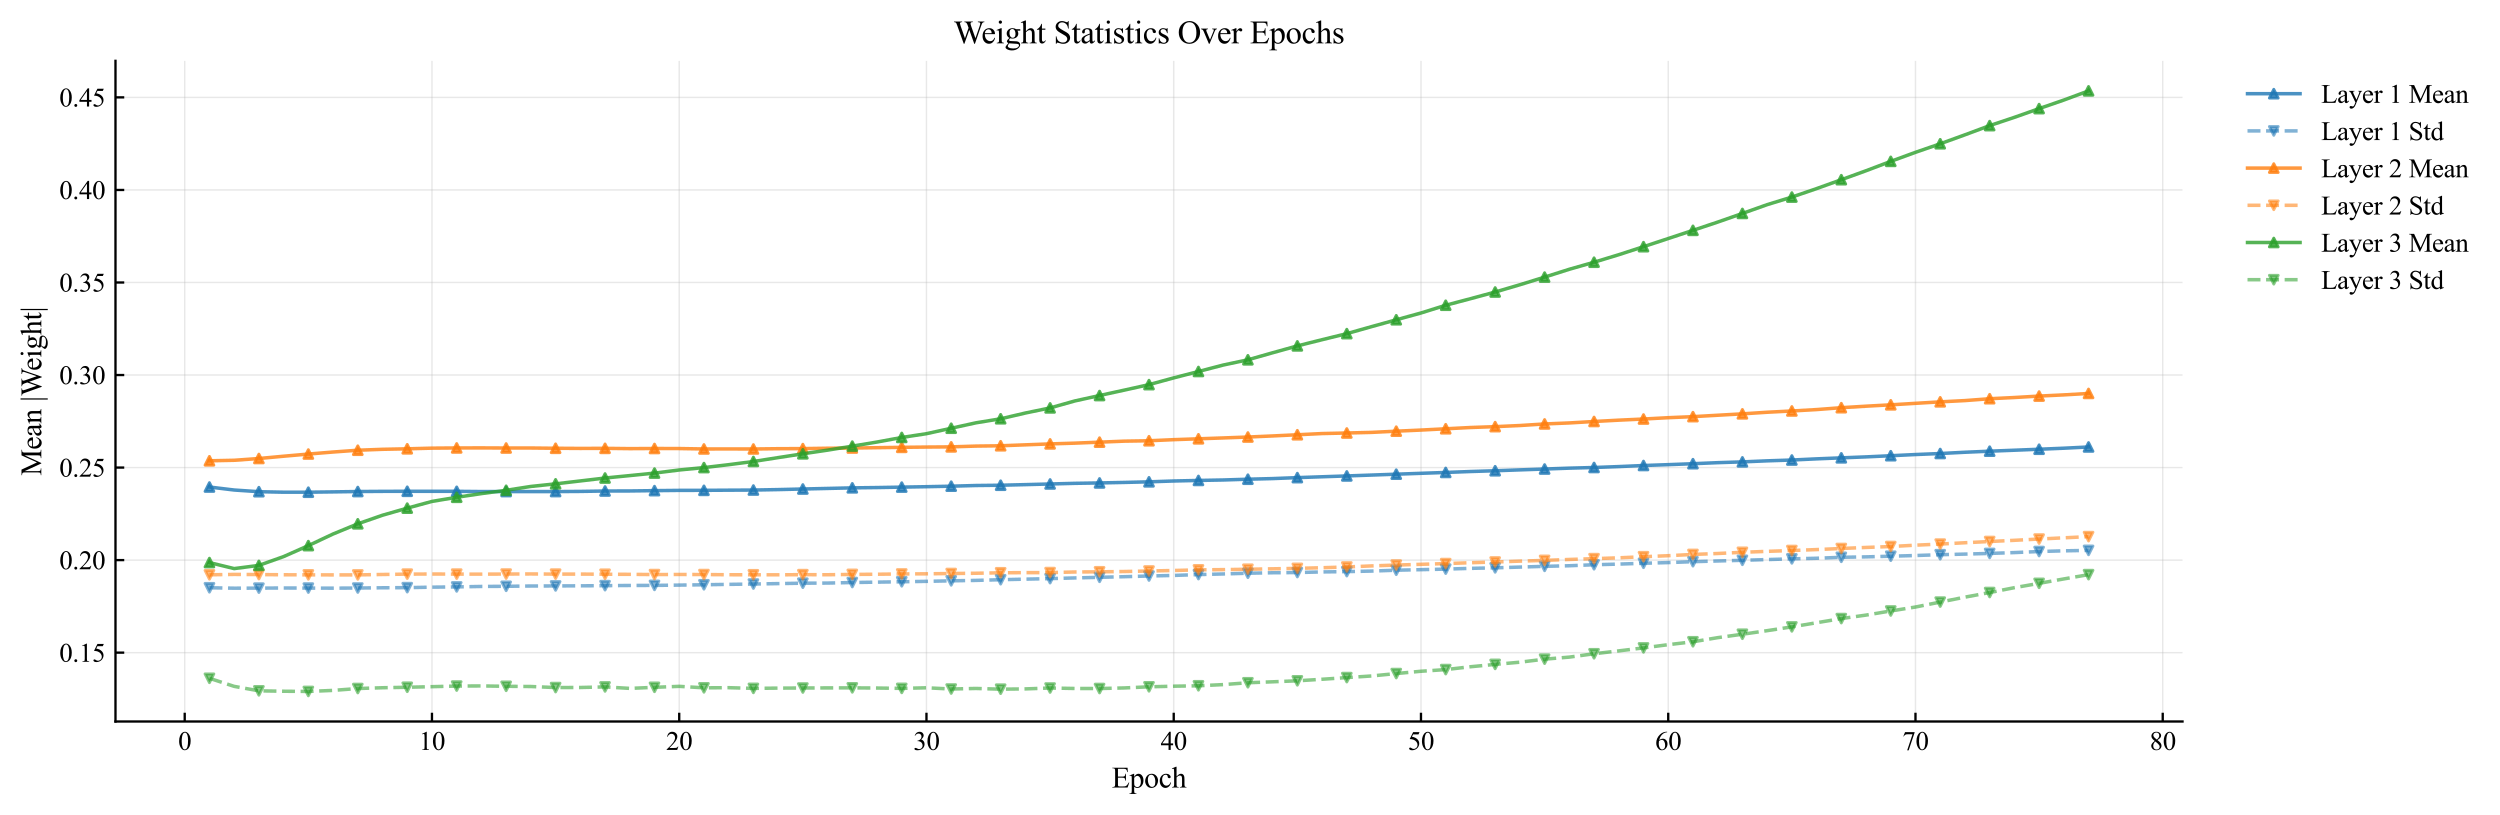 <?xml version="1.0" encoding="utf-8" standalone="no"?>
<!DOCTYPE svg PUBLIC "-//W3C//DTD SVG 1.1//EN"
  "http://www.w3.org/Graphics/SVG/1.1/DTD/svg11.dtd">
<svg xmlns:xlink="http://www.w3.org/1999/xlink" width="856.215pt" height="279.055pt" viewBox="0 0 856.215 279.055" xmlns="http://www.w3.org/2000/svg" version="1.1">
 <defs>
  <style type="text/css">*{stroke-linejoin: round; stroke-linecap: butt}</style>
 </defs>
 <g id="figure_1">
  <g id="patch_1">
   <path d="M 0 279.055 
L 856.215 279.055 
L 856.215 0 
L 0 0 
z
" style="fill: #ffffff"/>
  </g>
  <g id="axes_1">
   <g id="patch_2">
    <path d="M 39.552 247.098 
L 747.48 247.098 
L 747.48 20.838 
L 39.552 20.838 
z
" style="fill: #ffffff"/>
   </g>
   <g id="matplotlib.axis_1">
    <g id="xtick_1">
     <g id="line2d_1">
      <path d="M 63.262 247.098 
L 63.262 20.838 
" clip-path="url(#p23943fb62d)" style="fill: none; stroke: #b0b0b0; stroke-opacity: 0.3; stroke-width: 0.5; stroke-linecap: square"/>
     </g>
     <g id="line2d_2">
      <defs>
       <path id="m22b06f323d" d="M 0 0 
L 0 -3 
" style="stroke: #000000; stroke-width: 0.8"/>
      </defs>
      <g>
       <use xlink:href="#m22b06f323d" x="63.262" y="247.098" style="stroke: #000000; stroke-width: 0.8"/>
      </g>
     </g>
     <g id="text_1">
      <!-- 0 -->
      <g transform="translate(61.012 256.848) scale(0.09 -0.09)">
       <defs>
        <path id="TimesNewRomanPSMT-30" d="M 231 2094 
Q 231 2819 450 3342 
Q 669 3866 1031 4122 
Q 1313 4325 1613 4325 
Q 2100 4325 2488 3828 
Q 2972 3213 2972 2159 
Q 2972 1422 2759 906 
Q 2547 391 2217 158 
Q 1888 -75 1581 -75 
Q 975 -75 572 641 
Q 231 1244 231 2094 
z
M 844 2016 
Q 844 1141 1059 588 
Q 1238 122 1591 122 
Q 1759 122 1940 273 
Q 2122 425 2216 781 
Q 2359 1319 2359 2297 
Q 2359 3022 2209 3506 
Q 2097 3866 1919 4016 
Q 1791 4119 1609 4119 
Q 1397 4119 1231 3928 
Q 1006 3669 925 3112 
Q 844 2556 844 2016 
z
" transform="scale(0.016)"/>
       </defs>
       <use xlink:href="#TimesNewRomanPSMT-30"/>
      </g>
     </g>
    </g>
    <g id="xtick_2">
     <g id="line2d_3">
      <path d="M 147.942 247.098 
L 147.942 20.838 
" clip-path="url(#p23943fb62d)" style="fill: none; stroke: #b0b0b0; stroke-opacity: 0.3; stroke-width: 0.5; stroke-linecap: square"/>
     </g>
     <g id="line2d_4">
      <g>
       <use xlink:href="#m22b06f323d" x="147.942" y="247.098" style="stroke: #000000; stroke-width: 0.8"/>
      </g>
     </g>
     <g id="text_2">
      <!-- 10 -->
      <g transform="translate(143.442 256.848) scale(0.09 -0.09)">
       <defs>
        <path id="TimesNewRomanPSMT-31" d="M 750 3822 
L 1781 4325 
L 1884 4325 
L 1884 747 
Q 1884 391 1914 303 
Q 1944 216 2037 169 
Q 2131 122 2419 116 
L 2419 0 
L 825 0 
L 825 116 
Q 1125 122 1212 167 
Q 1300 213 1334 289 
Q 1369 366 1369 747 
L 1369 3034 
Q 1369 3497 1338 3628 
Q 1316 3728 1258 3775 
Q 1200 3822 1119 3822 
Q 1003 3822 797 3725 
L 750 3822 
z
" transform="scale(0.016)"/>
       </defs>
       <use xlink:href="#TimesNewRomanPSMT-31"/>
       <use xlink:href="#TimesNewRomanPSMT-30" transform="translate(50 0)"/>
      </g>
     </g>
    </g>
    <g id="xtick_3">
     <g id="line2d_5">
      <path d="M 232.623 247.098 
L 232.623 20.838 
" clip-path="url(#p23943fb62d)" style="fill: none; stroke: #b0b0b0; stroke-opacity: 0.3; stroke-width: 0.5; stroke-linecap: square"/>
     </g>
     <g id="line2d_6">
      <g>
       <use xlink:href="#m22b06f323d" x="232.623" y="247.098" style="stroke: #000000; stroke-width: 0.8"/>
      </g>
     </g>
     <g id="text_3">
      <!-- 20 -->
      <g transform="translate(228.123 256.848) scale(0.09 -0.09)">
       <defs>
        <path id="TimesNewRomanPSMT-32" d="M 2934 816 
L 2638 0 
L 138 0 
L 138 116 
Q 1241 1122 1691 1759 
Q 2141 2397 2141 2925 
Q 2141 3328 1894 3587 
Q 1647 3847 1303 3847 
Q 991 3847 742 3664 
Q 494 3481 375 3128 
L 259 3128 
Q 338 3706 661 4015 
Q 984 4325 1469 4325 
Q 1984 4325 2329 3994 
Q 2675 3663 2675 3213 
Q 2675 2891 2525 2569 
Q 2294 2063 1775 1497 
Q 997 647 803 472 
L 1909 472 
Q 2247 472 2383 497 
Q 2519 522 2628 598 
Q 2738 675 2819 816 
L 2934 816 
z
" transform="scale(0.016)"/>
       </defs>
       <use xlink:href="#TimesNewRomanPSMT-32"/>
       <use xlink:href="#TimesNewRomanPSMT-30" transform="translate(50 0)"/>
      </g>
     </g>
    </g>
    <g id="xtick_4">
     <g id="line2d_7">
      <path d="M 317.303 247.098 
L 317.303 20.838 
" clip-path="url(#p23943fb62d)" style="fill: none; stroke: #b0b0b0; stroke-opacity: 0.3; stroke-width: 0.5; stroke-linecap: square"/>
     </g>
     <g id="line2d_8">
      <g>
       <use xlink:href="#m22b06f323d" x="317.303" y="247.098" style="stroke: #000000; stroke-width: 0.8"/>
      </g>
     </g>
     <g id="text_4">
      <!-- 30 -->
      <g transform="translate(312.803 256.848) scale(0.09 -0.09)">
       <defs>
        <path id="TimesNewRomanPSMT-33" d="M 325 3431 
Q 506 3859 782 4092 
Q 1059 4325 1472 4325 
Q 1981 4325 2253 3994 
Q 2459 3747 2459 3466 
Q 2459 3003 1878 2509 
Q 2269 2356 2469 2072 
Q 2669 1788 2669 1403 
Q 2669 853 2319 450 
Q 1863 -75 997 -75 
Q 569 -75 414 31 
Q 259 138 259 259 
Q 259 350 332 419 
Q 406 488 509 488 
Q 588 488 669 463 
Q 722 447 909 348 
Q 1097 250 1169 231 
Q 1284 197 1416 197 
Q 1734 197 1970 444 
Q 2206 691 2206 1028 
Q 2206 1275 2097 1509 
Q 2016 1684 1919 1775 
Q 1784 1900 1550 2001 
Q 1316 2103 1072 2103 
L 972 2103 
L 972 2197 
Q 1219 2228 1467 2375 
Q 1716 2522 1828 2728 
Q 1941 2934 1941 3181 
Q 1941 3503 1739 3701 
Q 1538 3900 1238 3900 
Q 753 3900 428 3381 
L 325 3431 
z
" transform="scale(0.016)"/>
       </defs>
       <use xlink:href="#TimesNewRomanPSMT-33"/>
       <use xlink:href="#TimesNewRomanPSMT-30" transform="translate(50 0)"/>
      </g>
     </g>
    </g>
    <g id="xtick_5">
     <g id="line2d_9">
      <path d="M 401.984 247.098 
L 401.984 20.838 
" clip-path="url(#p23943fb62d)" style="fill: none; stroke: #b0b0b0; stroke-opacity: 0.3; stroke-width: 0.5; stroke-linecap: square"/>
     </g>
     <g id="line2d_10">
      <g>
       <use xlink:href="#m22b06f323d" x="401.984" y="247.098" style="stroke: #000000; stroke-width: 0.8"/>
      </g>
     </g>
     <g id="text_5">
      <!-- 40 -->
      <g transform="translate(397.484 256.848) scale(0.09 -0.09)">
       <defs>
        <path id="TimesNewRomanPSMT-34" d="M 2978 1563 
L 2978 1119 
L 2409 1119 
L 2409 0 
L 1894 0 
L 1894 1119 
L 100 1119 
L 100 1519 
L 2066 4325 
L 2409 4325 
L 2409 1563 
L 2978 1563 
z
M 1894 1563 
L 1894 3666 
L 406 1563 
L 1894 1563 
z
" transform="scale(0.016)"/>
       </defs>
       <use xlink:href="#TimesNewRomanPSMT-34"/>
       <use xlink:href="#TimesNewRomanPSMT-30" transform="translate(50 0)"/>
      </g>
     </g>
    </g>
    <g id="xtick_6">
     <g id="line2d_11">
      <path d="M 486.664 247.098 
L 486.664 20.838 
" clip-path="url(#p23943fb62d)" style="fill: none; stroke: #b0b0b0; stroke-opacity: 0.3; stroke-width: 0.5; stroke-linecap: square"/>
     </g>
     <g id="line2d_12">
      <g>
       <use xlink:href="#m22b06f323d" x="486.664" y="247.098" style="stroke: #000000; stroke-width: 0.8"/>
      </g>
     </g>
     <g id="text_6">
      <!-- 50 -->
      <g transform="translate(482.164 256.848) scale(0.09 -0.09)">
       <defs>
        <path id="TimesNewRomanPSMT-35" d="M 2778 4238 
L 2534 3706 
L 1259 3706 
L 981 3138 
Q 1809 3016 2294 2522 
Q 2709 2097 2709 1522 
Q 2709 1188 2573 903 
Q 2438 619 2231 419 
Q 2025 219 1772 97 
Q 1413 -75 1034 -75 
Q 653 -75 479 54 
Q 306 184 306 341 
Q 306 428 378 495 
Q 450 563 559 563 
Q 641 563 702 538 
Q 763 513 909 409 
Q 1144 247 1384 247 
Q 1750 247 2026 523 
Q 2303 800 2303 1197 
Q 2303 1581 2056 1914 
Q 1809 2247 1375 2428 
Q 1034 2569 447 2591 
L 1259 4238 
L 2778 4238 
z
" transform="scale(0.016)"/>
       </defs>
       <use xlink:href="#TimesNewRomanPSMT-35"/>
       <use xlink:href="#TimesNewRomanPSMT-30" transform="translate(50 0)"/>
      </g>
     </g>
    </g>
    <g id="xtick_7">
     <g id="line2d_13">
      <path d="M 571.344 247.098 
L 571.344 20.838 
" clip-path="url(#p23943fb62d)" style="fill: none; stroke: #b0b0b0; stroke-opacity: 0.3; stroke-width: 0.5; stroke-linecap: square"/>
     </g>
     <g id="line2d_14">
      <g>
       <use xlink:href="#m22b06f323d" x="571.344" y="247.098" style="stroke: #000000; stroke-width: 0.8"/>
      </g>
     </g>
     <g id="text_7">
      <!-- 60 -->
      <g transform="translate(566.844 256.848) scale(0.09 -0.09)">
       <defs>
        <path id="TimesNewRomanPSMT-36" d="M 2869 4325 
L 2869 4209 
Q 2456 4169 2195 4045 
Q 1934 3922 1679 3669 
Q 1425 3416 1258 3105 
Q 1091 2794 978 2366 
Q 1428 2675 1881 2675 
Q 2316 2675 2634 2325 
Q 2953 1975 2953 1425 
Q 2953 894 2631 456 
Q 2244 -75 1606 -75 
Q 1172 -75 869 213 
Q 275 772 275 1663 
Q 275 2231 503 2743 
Q 731 3256 1154 3653 
Q 1578 4050 1965 4187 
Q 2353 4325 2688 4325 
L 2869 4325 
z
M 925 2138 
Q 869 1716 869 1456 
Q 869 1156 980 804 
Q 1091 453 1309 247 
Q 1469 100 1697 100 
Q 1969 100 2183 356 
Q 2397 613 2397 1088 
Q 2397 1622 2184 2012 
Q 1972 2403 1581 2403 
Q 1463 2403 1327 2353 
Q 1191 2303 925 2138 
z
" transform="scale(0.016)"/>
       </defs>
       <use xlink:href="#TimesNewRomanPSMT-36"/>
       <use xlink:href="#TimesNewRomanPSMT-30" transform="translate(50 0)"/>
      </g>
     </g>
    </g>
    <g id="xtick_8">
     <g id="line2d_15">
      <path d="M 656.025 247.098 
L 656.025 20.838 
" clip-path="url(#p23943fb62d)" style="fill: none; stroke: #b0b0b0; stroke-opacity: 0.3; stroke-width: 0.5; stroke-linecap: square"/>
     </g>
     <g id="line2d_16">
      <g>
       <use xlink:href="#m22b06f323d" x="656.025" y="247.098" style="stroke: #000000; stroke-width: 0.8"/>
      </g>
     </g>
     <g id="text_8">
      <!-- 70 -->
      <g transform="translate(651.525 256.848) scale(0.09 -0.09)">
       <defs>
        <path id="TimesNewRomanPSMT-37" d="M 644 4238 
L 2916 4238 
L 2916 4119 
L 1503 -88 
L 1153 -88 
L 2419 3728 
L 1253 3728 
Q 900 3728 750 3644 
Q 488 3500 328 3200 
L 238 3234 
L 644 4238 
z
" transform="scale(0.016)"/>
       </defs>
       <use xlink:href="#TimesNewRomanPSMT-37"/>
       <use xlink:href="#TimesNewRomanPSMT-30" transform="translate(50 0)"/>
      </g>
     </g>
    </g>
    <g id="xtick_9">
     <g id="line2d_17">
      <path d="M 740.705 247.098 
L 740.705 20.838 
" clip-path="url(#p23943fb62d)" style="fill: none; stroke: #b0b0b0; stroke-opacity: 0.3; stroke-width: 0.5; stroke-linecap: square"/>
     </g>
     <g id="line2d_18">
      <g>
       <use xlink:href="#m22b06f323d" x="740.705" y="247.098" style="stroke: #000000; stroke-width: 0.8"/>
      </g>
     </g>
     <g id="text_9">
      <!-- 80 -->
      <g transform="translate(736.205 256.848) scale(0.09 -0.09)">
       <defs>
        <path id="TimesNewRomanPSMT-38" d="M 1228 2134 
Q 725 2547 579 2797 
Q 434 3047 434 3316 
Q 434 3728 753 4026 
Q 1072 4325 1600 4325 
Q 2113 4325 2425 4047 
Q 2738 3769 2738 3413 
Q 2738 3175 2569 2928 
Q 2400 2681 1866 2347 
Q 2416 1922 2594 1678 
Q 2831 1359 2831 1006 
Q 2831 559 2490 242 
Q 2150 -75 1597 -75 
Q 994 -75 656 303 
Q 388 606 388 966 
Q 388 1247 577 1523 
Q 766 1800 1228 2134 
z
M 1719 2469 
Q 2094 2806 2194 3001 
Q 2294 3197 2294 3444 
Q 2294 3772 2109 3958 
Q 1925 4144 1606 4144 
Q 1288 4144 1088 3959 
Q 888 3775 888 3528 
Q 888 3366 970 3203 
Q 1053 3041 1206 2894 
L 1719 2469 
z
M 1375 2016 
Q 1116 1797 991 1539 
Q 866 1281 866 981 
Q 866 578 1086 336 
Q 1306 94 1647 94 
Q 1984 94 2187 284 
Q 2391 475 2391 747 
Q 2391 972 2272 1150 
Q 2050 1481 1375 2016 
z
" transform="scale(0.016)"/>
       </defs>
       <use xlink:href="#TimesNewRomanPSMT-38"/>
       <use xlink:href="#TimesNewRomanPSMT-30" transform="translate(50 0)"/>
      </g>
     </g>
    </g>
    <g id="text_10">
     <!-- Epoch -->
     <g transform="translate(380.742 269.716) scale(0.1 -0.1)">
      <defs>
       <path id="TimesNewRomanPSMT-45" d="M 1338 4006 
L 1338 2331 
L 2269 2331 
Q 2631 2331 2753 2441 
Q 2916 2584 2934 2947 
L 3050 2947 
L 3050 1472 
L 2934 1472 
Q 2891 1781 2847 1869 
Q 2791 1978 2662 2040 
Q 2534 2103 2269 2103 
L 1338 2103 
L 1338 706 
Q 1338 425 1363 364 
Q 1388 303 1450 267 
Q 1513 231 1688 231 
L 2406 231 
Q 2766 231 2928 281 
Q 3091 331 3241 478 
Q 3434 672 3638 1063 
L 3763 1063 
L 3397 0 
L 131 0 
L 131 116 
L 281 116 
Q 431 116 566 188 
Q 666 238 702 338 
Q 738 438 738 747 
L 738 3500 
Q 738 3903 656 3997 
Q 544 4122 281 4122 
L 131 4122 
L 131 4238 
L 3397 4238 
L 3444 3309 
L 3322 3309 
Q 3256 3644 3176 3769 
Q 3097 3894 2941 3959 
Q 2816 4006 2500 4006 
L 1338 4006 
z
" transform="scale(0.016)"/>
       <path id="TimesNewRomanPSMT-70" d="M -6 2578 
L 875 2934 
L 994 2934 
L 994 2266 
Q 1216 2644 1439 2795 
Q 1663 2947 1909 2947 
Q 2341 2947 2628 2609 
Q 2981 2197 2981 1534 
Q 2981 794 2556 309 
Q 2206 -88 1675 -88 
Q 1444 -88 1275 -22 
Q 1150 25 994 166 
L 994 -706 
Q 994 -1000 1030 -1079 
Q 1066 -1159 1155 -1206 
Q 1244 -1253 1478 -1253 
L 1478 -1369 
L -22 -1369 
L -22 -1253 
L 56 -1253 
Q 228 -1256 350 -1188 
Q 409 -1153 442 -1076 
Q 475 -1000 475 -688 
L 475 2019 
Q 475 2297 450 2372 
Q 425 2447 370 2484 
Q 316 2522 222 2522 
Q 147 2522 31 2478 
L -6 2578 
z
M 994 2081 
L 994 1013 
Q 994 666 1022 556 
Q 1066 375 1236 237 
Q 1406 100 1666 100 
Q 1978 100 2172 344 
Q 2425 663 2425 1241 
Q 2425 1897 2138 2250 
Q 1938 2494 1663 2494 
Q 1513 2494 1366 2419 
Q 1253 2363 994 2081 
z
" transform="scale(0.016)"/>
       <path id="TimesNewRomanPSMT-6f" d="M 1600 2947 
Q 2250 2947 2644 2453 
Q 2978 2031 2978 1484 
Q 2978 1100 2793 706 
Q 2609 313 2286 112 
Q 1963 -88 1566 -88 
Q 919 -88 538 428 
Q 216 863 216 1403 
Q 216 1797 411 2186 
Q 606 2575 925 2761 
Q 1244 2947 1600 2947 
z
M 1503 2744 
Q 1338 2744 1170 2645 
Q 1003 2547 900 2300 
Q 797 2053 797 1666 
Q 797 1041 1045 587 
Q 1294 134 1700 134 
Q 2003 134 2200 384 
Q 2397 634 2397 1244 
Q 2397 2006 2069 2444 
Q 1847 2744 1503 2744 
z
" transform="scale(0.016)"/>
       <path id="TimesNewRomanPSMT-63" d="M 2631 1088 
Q 2516 522 2178 217 
Q 1841 -88 1431 -88 
Q 944 -88 581 321 
Q 219 731 219 1428 
Q 219 2103 620 2525 
Q 1022 2947 1584 2947 
Q 2006 2947 2278 2723 
Q 2550 2500 2550 2259 
Q 2550 2141 2473 2067 
Q 2397 1994 2259 1994 
Q 2075 1994 1981 2113 
Q 1928 2178 1911 2362 
Q 1894 2547 1784 2644 
Q 1675 2738 1481 2738 
Q 1169 2738 978 2506 
Q 725 2200 725 1697 
Q 725 1184 976 792 
Q 1228 400 1656 400 
Q 1963 400 2206 609 
Q 2378 753 2541 1131 
L 2631 1088 
z
" transform="scale(0.016)"/>
       <path id="TimesNewRomanPSMT-68" d="M 1041 4444 
L 1041 2350 
Q 1388 2731 1591 2839 
Q 1794 2947 1997 2947 
Q 2241 2947 2416 2812 
Q 2591 2678 2675 2391 
Q 2734 2191 2734 1659 
L 2734 647 
Q 2734 375 2778 275 
Q 2809 200 2884 156 
Q 2959 113 3159 113 
L 3159 0 
L 1753 0 
L 1753 113 
L 1819 113 
Q 2019 113 2097 173 
Q 2175 234 2206 353 
Q 2216 403 2216 647 
L 2216 1659 
Q 2216 2128 2167 2275 
Q 2119 2422 2012 2495 
Q 1906 2569 1756 2569 
Q 1603 2569 1437 2487 
Q 1272 2406 1041 2159 
L 1041 647 
Q 1041 353 1073 281 
Q 1106 209 1195 161 
Q 1284 113 1503 113 
L 1503 0 
L 84 0 
L 84 113 
Q 275 113 384 172 
Q 447 203 484 290 
Q 522 378 522 647 
L 522 3238 
Q 522 3728 498 3840 
Q 475 3953 426 3993 
Q 378 4034 297 4034 
Q 231 4034 84 3984 
L 41 4094 
L 897 4444 
L 1041 4444 
z
" transform="scale(0.016)"/>
      </defs>
      <use xlink:href="#TimesNewRomanPSMT-45"/>
      <use xlink:href="#TimesNewRomanPSMT-70" transform="translate(61.084 0)"/>
      <use xlink:href="#TimesNewRomanPSMT-6f" transform="translate(111.084 0)"/>
      <use xlink:href="#TimesNewRomanPSMT-63" transform="translate(161.084 0)"/>
      <use xlink:href="#TimesNewRomanPSMT-68" transform="translate(205.469 0)"/>
     </g>
    </g>
   </g>
   <g id="matplotlib.axis_2">
    <g id="ytick_1">
     <g id="line2d_19">
      <path d="M 39.552 223.525 
L 747.48 223.525 
" clip-path="url(#p23943fb62d)" style="fill: none; stroke: #b0b0b0; stroke-opacity: 0.3; stroke-width: 0.5; stroke-linecap: square"/>
     </g>
     <g id="line2d_20">
      <defs>
       <path id="m6ae6d1b531" d="M 0 0 
L 3 0 
" style="stroke: #000000; stroke-width: 0.8"/>
      </defs>
      <g>
       <use xlink:href="#m6ae6d1b531" x="39.552" y="223.525" style="stroke: #000000; stroke-width: 0.8"/>
      </g>
     </g>
     <g id="text_11">
      <!-- 0.15 -->
      <g transform="translate(20.302 226.649) scale(0.09 -0.09)">
       <defs>
        <path id="TimesNewRomanPSMT-2e" d="M 800 606 
Q 947 606 1047 504 
Q 1147 403 1147 259 
Q 1147 116 1045 14 
Q 944 -88 800 -88 
Q 656 -88 554 14 
Q 453 116 453 259 
Q 453 406 554 506 
Q 656 606 800 606 
z
" transform="scale(0.016)"/>
       </defs>
       <use xlink:href="#TimesNewRomanPSMT-30"/>
       <use xlink:href="#TimesNewRomanPSMT-2e" transform="translate(50 0)"/>
       <use xlink:href="#TimesNewRomanPSMT-31" transform="translate(75 0)"/>
       <use xlink:href="#TimesNewRomanPSMT-35" transform="translate(125 0)"/>
      </g>
     </g>
    </g>
    <g id="ytick_2">
     <g id="line2d_21">
      <path d="M 39.552 191.83 
L 747.48 191.83 
" clip-path="url(#p23943fb62d)" style="fill: none; stroke: #b0b0b0; stroke-opacity: 0.3; stroke-width: 0.5; stroke-linecap: square"/>
     </g>
     <g id="line2d_22">
      <g>
       <use xlink:href="#m6ae6d1b531" x="39.552" y="191.83" style="stroke: #000000; stroke-width: 0.8"/>
      </g>
     </g>
     <g id="text_12">
      <!-- 0.20 -->
      <g transform="translate(20.302 194.955) scale(0.09 -0.09)">
       <use xlink:href="#TimesNewRomanPSMT-30"/>
       <use xlink:href="#TimesNewRomanPSMT-2e" transform="translate(50 0)"/>
       <use xlink:href="#TimesNewRomanPSMT-32" transform="translate(75 0)"/>
       <use xlink:href="#TimesNewRomanPSMT-30" transform="translate(125 0)"/>
      </g>
     </g>
    </g>
    <g id="ytick_3">
     <g id="line2d_23">
      <path d="M 39.552 160.135 
L 747.48 160.135 
" clip-path="url(#p23943fb62d)" style="fill: none; stroke: #b0b0b0; stroke-opacity: 0.3; stroke-width: 0.5; stroke-linecap: square"/>
     </g>
     <g id="line2d_24">
      <g>
       <use xlink:href="#m6ae6d1b531" x="39.552" y="160.135" style="stroke: #000000; stroke-width: 0.8"/>
      </g>
     </g>
     <g id="text_13">
      <!-- 0.25 -->
      <g transform="translate(20.302 163.26) scale(0.09 -0.09)">
       <use xlink:href="#TimesNewRomanPSMT-30"/>
       <use xlink:href="#TimesNewRomanPSMT-2e" transform="translate(50 0)"/>
       <use xlink:href="#TimesNewRomanPSMT-32" transform="translate(75 0)"/>
       <use xlink:href="#TimesNewRomanPSMT-35" transform="translate(125 0)"/>
      </g>
     </g>
    </g>
    <g id="ytick_4">
     <g id="line2d_25">
      <path d="M 39.552 128.441 
L 747.48 128.441 
" clip-path="url(#p23943fb62d)" style="fill: none; stroke: #b0b0b0; stroke-opacity: 0.3; stroke-width: 0.5; stroke-linecap: square"/>
     </g>
     <g id="line2d_26">
      <g>
       <use xlink:href="#m6ae6d1b531" x="39.552" y="128.441" style="stroke: #000000; stroke-width: 0.8"/>
      </g>
     </g>
     <g id="text_14">
      <!-- 0.30 -->
      <g transform="translate(20.302 131.565) scale(0.09 -0.09)">
       <use xlink:href="#TimesNewRomanPSMT-30"/>
       <use xlink:href="#TimesNewRomanPSMT-2e" transform="translate(50 0)"/>
       <use xlink:href="#TimesNewRomanPSMT-33" transform="translate(75 0)"/>
       <use xlink:href="#TimesNewRomanPSMT-30" transform="translate(125 0)"/>
      </g>
     </g>
    </g>
    <g id="ytick_5">
     <g id="line2d_27">
      <path d="M 39.552 96.746 
L 747.48 96.746 
" clip-path="url(#p23943fb62d)" style="fill: none; stroke: #b0b0b0; stroke-opacity: 0.3; stroke-width: 0.5; stroke-linecap: square"/>
     </g>
     <g id="line2d_28">
      <g>
       <use xlink:href="#m6ae6d1b531" x="39.552" y="96.746" style="stroke: #000000; stroke-width: 0.8"/>
      </g>
     </g>
     <g id="text_15">
      <!-- 0.35 -->
      <g transform="translate(20.302 99.871) scale(0.09 -0.09)">
       <use xlink:href="#TimesNewRomanPSMT-30"/>
       <use xlink:href="#TimesNewRomanPSMT-2e" transform="translate(50 0)"/>
       <use xlink:href="#TimesNewRomanPSMT-33" transform="translate(75 0)"/>
       <use xlink:href="#TimesNewRomanPSMT-35" transform="translate(125 0)"/>
      </g>
     </g>
    </g>
    <g id="ytick_6">
     <g id="line2d_29">
      <path d="M 39.552 65.051 
L 747.48 65.051 
" clip-path="url(#p23943fb62d)" style="fill: none; stroke: #b0b0b0; stroke-opacity: 0.3; stroke-width: 0.5; stroke-linecap: square"/>
     </g>
     <g id="line2d_30">
      <g>
       <use xlink:href="#m6ae6d1b531" x="39.552" y="65.051" style="stroke: #000000; stroke-width: 0.8"/>
      </g>
     </g>
     <g id="text_16">
      <!-- 0.40 -->
      <g transform="translate(20.302 68.176) scale(0.09 -0.09)">
       <use xlink:href="#TimesNewRomanPSMT-30"/>
       <use xlink:href="#TimesNewRomanPSMT-2e" transform="translate(50 0)"/>
       <use xlink:href="#TimesNewRomanPSMT-34" transform="translate(75 0)"/>
       <use xlink:href="#TimesNewRomanPSMT-30" transform="translate(125 0)"/>
      </g>
     </g>
    </g>
    <g id="ytick_7">
     <g id="line2d_31">
      <path d="M 39.552 33.357 
L 747.48 33.357 
" clip-path="url(#p23943fb62d)" style="fill: none; stroke: #b0b0b0; stroke-opacity: 0.3; stroke-width: 0.5; stroke-linecap: square"/>
     </g>
     <g id="line2d_32">
      <g>
       <use xlink:href="#m6ae6d1b531" x="39.552" y="33.357" style="stroke: #000000; stroke-width: 0.8"/>
      </g>
     </g>
     <g id="text_17">
      <!-- 0.45 -->
      <g transform="translate(20.302 36.482) scale(0.09 -0.09)">
       <use xlink:href="#TimesNewRomanPSMT-30"/>
       <use xlink:href="#TimesNewRomanPSMT-2e" transform="translate(50 0)"/>
       <use xlink:href="#TimesNewRomanPSMT-34" transform="translate(75 0)"/>
       <use xlink:href="#TimesNewRomanPSMT-35" transform="translate(125 0)"/>
      </g>
     </g>
    </g>
    <g id="text_18">
     <!-- Mean |Weight| -->
     <g transform="translate(14.144 162.922) rotate(-90) scale(0.1 -0.1)">
      <defs>
       <path id="TimesNewRomanPSMT-4d" d="M 2619 0 
L 981 3566 
L 981 734 
Q 981 344 1066 247 
Q 1181 116 1431 116 
L 1581 116 
L 1581 0 
L 106 0 
L 106 116 
L 256 116 
Q 525 116 638 278 
Q 706 378 706 734 
L 706 3503 
Q 706 3784 644 3909 
Q 600 4000 483 4061 
Q 366 4122 106 4122 
L 106 4238 
L 1306 4238 
L 2844 922 
L 4356 4238 
L 5556 4238 
L 5556 4122 
L 5409 4122 
Q 5138 4122 5025 3959 
Q 4956 3859 4956 3503 
L 4956 734 
Q 4956 344 5044 247 
Q 5159 116 5409 116 
L 5556 116 
L 5556 0 
L 3756 0 
L 3756 116 
L 3906 116 
Q 4178 116 4288 278 
Q 4356 378 4356 734 
L 4356 3566 
L 2722 0 
L 2619 0 
z
" transform="scale(0.016)"/>
       <path id="TimesNewRomanPSMT-65" d="M 681 1784 
Q 678 1147 991 784 
Q 1303 422 1725 422 
Q 2006 422 2214 576 
Q 2422 731 2563 1106 
L 2659 1044 
Q 2594 616 2278 264 
Q 1963 -88 1488 -88 
Q 972 -88 605 314 
Q 238 716 238 1394 
Q 238 2128 614 2539 
Q 991 2950 1559 2950 
Q 2041 2950 2350 2633 
Q 2659 2316 2659 1784 
L 681 1784 
z
M 681 1966 
L 2006 1966 
Q 1991 2241 1941 2353 
Q 1863 2528 1708 2628 
Q 1553 2728 1384 2728 
Q 1125 2728 920 2526 
Q 716 2325 681 1966 
z
" transform="scale(0.016)"/>
       <path id="TimesNewRomanPSMT-61" d="M 1822 413 
Q 1381 72 1269 19 
Q 1100 -59 909 -59 
Q 613 -59 420 144 
Q 228 347 228 678 
Q 228 888 322 1041 
Q 450 1253 767 1440 
Q 1084 1628 1822 1897 
L 1822 2009 
Q 1822 2438 1686 2597 
Q 1550 2756 1291 2756 
Q 1094 2756 978 2650 
Q 859 2544 859 2406 
L 866 2225 
Q 866 2081 792 2003 
Q 719 1925 600 1925 
Q 484 1925 411 2006 
Q 338 2088 338 2228 
Q 338 2497 613 2722 
Q 888 2947 1384 2947 
Q 1766 2947 2009 2819 
Q 2194 2722 2281 2516 
Q 2338 2381 2338 1966 
L 2338 994 
Q 2338 584 2353 492 
Q 2369 400 2405 369 
Q 2441 338 2488 338 
Q 2538 338 2575 359 
Q 2641 400 2828 588 
L 2828 413 
Q 2478 -56 2159 -56 
Q 2006 -56 1915 50 
Q 1825 156 1822 413 
z
M 1822 616 
L 1822 1706 
Q 1350 1519 1213 1441 
Q 966 1303 859 1153 
Q 753 1003 753 825 
Q 753 600 887 451 
Q 1022 303 1197 303 
Q 1434 303 1822 616 
z
" transform="scale(0.016)"/>
       <path id="TimesNewRomanPSMT-6e" d="M 1034 2341 
Q 1538 2947 1994 2947 
Q 2228 2947 2397 2830 
Q 2566 2713 2666 2444 
Q 2734 2256 2734 1869 
L 2734 647 
Q 2734 375 2778 278 
Q 2813 200 2889 156 
Q 2966 113 3172 113 
L 3172 0 
L 1756 0 
L 1756 113 
L 1816 113 
Q 2016 113 2095 173 
Q 2175 234 2206 353 
Q 2219 400 2219 647 
L 2219 1819 
Q 2219 2209 2117 2386 
Q 2016 2563 1775 2563 
Q 1403 2563 1034 2156 
L 1034 647 
Q 1034 356 1069 288 
Q 1113 197 1189 155 
Q 1266 113 1500 113 
L 1500 0 
L 84 0 
L 84 113 
L 147 113 
Q 366 113 442 223 
Q 519 334 519 647 
L 519 1709 
Q 519 2225 495 2337 
Q 472 2450 423 2490 
Q 375 2531 294 2531 
Q 206 2531 84 2484 
L 38 2597 
L 900 2947 
L 1034 2947 
L 1034 2341 
z
" transform="scale(0.016)"/>
       <path id="TimesNewRomanPSMT-20" transform="scale(0.016)"/>
       <path id="TimesNewRomanPSMT-7c" d="M 763 4444 
L 763 -1381 
L 503 -1381 
L 503 4444 
L 763 4444 
z
" transform="scale(0.016)"/>
       <path id="TimesNewRomanPSMT-57" d="M 5991 4238 
L 5991 4122 
Q 5825 4122 5722 4062 
Q 5619 4003 5525 3841 
Q 5463 3731 5328 3319 
L 4147 -97 
L 4022 -97 
L 3056 2613 
L 2097 -97 
L 1984 -97 
L 725 3422 
Q 584 3816 547 3888 
Q 484 4006 376 4064 
Q 269 4122 84 4122 
L 84 4238 
L 1653 4238 
L 1653 4122 
L 1578 4122 
Q 1413 4122 1325 4047 
Q 1238 3972 1238 3866 
Q 1238 3756 1375 3363 
L 2209 984 
L 2913 3006 
L 2788 3363 
L 2688 3647 
Q 2622 3803 2541 3922 
Q 2500 3981 2441 4022 
Q 2363 4078 2284 4103 
Q 2225 4122 2097 4122 
L 2097 4238 
L 3747 4238 
L 3747 4122 
L 3634 4122 
Q 3459 4122 3378 4047 
Q 3297 3972 3297 3844 
Q 3297 3684 3438 3288 
L 4250 984 
L 5056 3319 
Q 5194 3706 5194 3856 
Q 5194 3928 5148 3990 
Q 5103 4053 5034 4078 
Q 4916 4122 4725 4122 
L 4725 4238 
L 5991 4238 
z
" transform="scale(0.016)"/>
       <path id="TimesNewRomanPSMT-69" d="M 928 4444 
Q 1059 4444 1151 4351 
Q 1244 4259 1244 4128 
Q 1244 3997 1151 3903 
Q 1059 3809 928 3809 
Q 797 3809 703 3903 
Q 609 3997 609 4128 
Q 609 4259 701 4351 
Q 794 4444 928 4444 
z
M 1188 2947 
L 1188 647 
Q 1188 378 1227 289 
Q 1266 200 1342 156 
Q 1419 113 1622 113 
L 1622 0 
L 231 0 
L 231 113 
Q 441 113 512 153 
Q 584 194 626 287 
Q 669 381 669 647 
L 669 1750 
Q 669 2216 641 2353 
Q 619 2453 572 2492 
Q 525 2531 444 2531 
Q 356 2531 231 2484 
L 188 2597 
L 1050 2947 
L 1188 2947 
z
" transform="scale(0.016)"/>
       <path id="TimesNewRomanPSMT-67" d="M 966 1044 
Q 703 1172 562 1401 
Q 422 1631 422 1909 
Q 422 2334 742 2640 
Q 1063 2947 1563 2947 
Q 1972 2947 2272 2747 
L 2878 2747 
Q 3013 2747 3034 2739 
Q 3056 2731 3066 2713 
Q 3084 2684 3084 2613 
Q 3084 2531 3069 2500 
Q 3059 2484 3036 2475 
Q 3013 2466 2878 2466 
L 2506 2466 
Q 2681 2241 2681 1891 
Q 2681 1491 2375 1206 
Q 2069 922 1553 922 
Q 1341 922 1119 984 
Q 981 866 932 777 
Q 884 688 884 625 
Q 884 572 936 522 
Q 988 472 1138 450 
Q 1225 438 1575 428 
Q 2219 413 2409 384 
Q 2700 344 2873 169 
Q 3047 -6 3047 -263 
Q 3047 -616 2716 -925 
Q 2228 -1381 1444 -1381 
Q 841 -1381 425 -1109 
Q 191 -953 191 -784 
Q 191 -709 225 -634 
Q 278 -519 444 -313 
Q 466 -284 763 25 
Q 600 122 533 198 
Q 466 275 466 372 
Q 466 481 555 628 
Q 644 775 966 1044 
z
M 1509 2797 
Q 1278 2797 1122 2612 
Q 966 2428 966 2047 
Q 966 1553 1178 1281 
Q 1341 1075 1591 1075 
Q 1828 1075 1981 1253 
Q 2134 1431 2134 1813 
Q 2134 2309 1919 2591 
Q 1759 2797 1509 2797 
z
M 934 0 
Q 788 -159 713 -296 
Q 638 -434 638 -550 
Q 638 -700 819 -813 
Q 1131 -1006 1722 -1006 
Q 2284 -1006 2551 -807 
Q 2819 -609 2819 -384 
Q 2819 -222 2659 -153 
Q 2497 -84 2016 -72 
Q 1313 -53 934 0 
z
" transform="scale(0.016)"/>
       <path id="TimesNewRomanPSMT-74" d="M 1031 3803 
L 1031 2863 
L 1700 2863 
L 1700 2644 
L 1031 2644 
L 1031 788 
Q 1031 509 1111 412 
Q 1191 316 1316 316 
Q 1419 316 1516 380 
Q 1613 444 1666 569 
L 1788 569 
Q 1678 263 1478 108 
Q 1278 -47 1066 -47 
Q 922 -47 784 33 
Q 647 113 581 261 
Q 516 409 516 719 
L 516 2644 
L 63 2644 
L 63 2747 
Q 234 2816 414 2980 
Q 594 3144 734 3369 
Q 806 3488 934 3803 
L 1031 3803 
z
" transform="scale(0.016)"/>
      </defs>
      <use xlink:href="#TimesNewRomanPSMT-4d"/>
      <use xlink:href="#TimesNewRomanPSMT-65" transform="translate(88.916 0)"/>
      <use xlink:href="#TimesNewRomanPSMT-61" transform="translate(133.301 0)"/>
      <use xlink:href="#TimesNewRomanPSMT-6e" transform="translate(177.686 0)"/>
      <use xlink:href="#TimesNewRomanPSMT-20" transform="translate(227.686 0)"/>
      <use xlink:href="#TimesNewRomanPSMT-7c" transform="translate(252.686 0)"/>
      <use xlink:href="#TimesNewRomanPSMT-57" transform="translate(272.705 0)"/>
      <use xlink:href="#TimesNewRomanPSMT-65" transform="translate(359.09 0)"/>
      <use xlink:href="#TimesNewRomanPSMT-69" transform="translate(403.475 0)"/>
      <use xlink:href="#TimesNewRomanPSMT-67" transform="translate(431.258 0)"/>
      <use xlink:href="#TimesNewRomanPSMT-68" transform="translate(481.258 0)"/>
      <use xlink:href="#TimesNewRomanPSMT-74" transform="translate(531.258 0)"/>
      <use xlink:href="#TimesNewRomanPSMT-7c" transform="translate(559.041 0)"/>
     </g>
    </g>
   </g>
   <g id="line2d_33">
    <path d="M 71.73 166.799 
L 80.198 167.825 
L 88.666 168.397 
L 97.134 168.573 
L 105.602 168.573 
L 114.07 168.463 
L 122.538 168.341 
L 131.006 168.281 
L 139.474 168.254 
L 147.942 168.267 
L 156.41 168.269 
L 164.879 168.351 
L 173.347 168.358 
L 181.815 168.356 
L 190.283 168.356 
L 198.751 168.301 
L 207.219 168.164 
L 215.687 168.144 
L 224.155 168.038 
L 232.623 167.948 
L 241.091 167.932 
L 249.559 167.88 
L 258.027 167.835 
L 266.495 167.678 
L 274.963 167.476 
L 283.431 167.283 
L 291.899 167.085 
L 300.367 166.982 
L 308.835 166.832 
L 317.303 166.686 
L 325.771 166.512 
L 334.239 166.279 
L 342.707 166.184 
L 351.175 165.977 
L 359.643 165.757 
L 368.111 165.536 
L 376.579 165.398 
L 385.048 165.224 
L 393.516 165.019 
L 401.984 164.733 
L 410.452 164.545 
L 418.92 164.386 
L 427.388 164.122 
L 435.856 163.906 
L 444.324 163.579 
L 452.792 163.287 
L 461.26 163 
L 469.728 162.704 
L 478.196 162.403 
L 486.664 162.103 
L 495.132 161.808 
L 503.6 161.488 
L 512.068 161.226 
L 520.536 160.925 
L 529.004 160.637 
L 537.472 160.335 
L 545.94 160.109 
L 554.408 159.795 
L 562.876 159.43 
L 571.344 159.137 
L 579.812 158.813 
L 588.28 158.457 
L 596.748 158.187 
L 605.217 157.83 
L 613.685 157.552 
L 622.153 157.151 
L 630.621 156.808 
L 639.089 156.475 
L 647.557 156.08 
L 656.025 155.672 
L 664.493 155.324 
L 672.961 154.891 
L 681.429 154.524 
L 689.897 154.195 
L 698.365 153.858 
L 706.833 153.504 
L 715.301 153.084 
" clip-path="url(#p23943fb62d)" style="fill: none; stroke: #1f77b4; stroke-opacity: 0.8; stroke-width: 1.2; stroke-linecap: square"/>
    <defs>
     <path id="m0bb670d2eb" d="M 0 -1.5 
L -1.5 1.5 
L 1.5 1.5 
z
" style="stroke: #1f77b4; stroke-opacity: 0.8; stroke-linejoin: miter"/>
    </defs>
    <g clip-path="url(#p23943fb62d)">
     <use xlink:href="#m0bb670d2eb" x="71.73" y="166.799" style="fill: #1f77b4; fill-opacity: 0.8; stroke: #1f77b4; stroke-opacity: 0.8; stroke-linejoin: miter"/>
     <use xlink:href="#m0bb670d2eb" x="88.666" y="168.397" style="fill: #1f77b4; fill-opacity: 0.8; stroke: #1f77b4; stroke-opacity: 0.8; stroke-linejoin: miter"/>
     <use xlink:href="#m0bb670d2eb" x="105.602" y="168.573" style="fill: #1f77b4; fill-opacity: 0.8; stroke: #1f77b4; stroke-opacity: 0.8; stroke-linejoin: miter"/>
     <use xlink:href="#m0bb670d2eb" x="122.538" y="168.341" style="fill: #1f77b4; fill-opacity: 0.8; stroke: #1f77b4; stroke-opacity: 0.8; stroke-linejoin: miter"/>
     <use xlink:href="#m0bb670d2eb" x="139.474" y="168.254" style="fill: #1f77b4; fill-opacity: 0.8; stroke: #1f77b4; stroke-opacity: 0.8; stroke-linejoin: miter"/>
     <use xlink:href="#m0bb670d2eb" x="156.41" y="168.269" style="fill: #1f77b4; fill-opacity: 0.8; stroke: #1f77b4; stroke-opacity: 0.8; stroke-linejoin: miter"/>
     <use xlink:href="#m0bb670d2eb" x="173.347" y="168.358" style="fill: #1f77b4; fill-opacity: 0.8; stroke: #1f77b4; stroke-opacity: 0.8; stroke-linejoin: miter"/>
     <use xlink:href="#m0bb670d2eb" x="190.283" y="168.356" style="fill: #1f77b4; fill-opacity: 0.8; stroke: #1f77b4; stroke-opacity: 0.8; stroke-linejoin: miter"/>
     <use xlink:href="#m0bb670d2eb" x="207.219" y="168.164" style="fill: #1f77b4; fill-opacity: 0.8; stroke: #1f77b4; stroke-opacity: 0.8; stroke-linejoin: miter"/>
     <use xlink:href="#m0bb670d2eb" x="224.155" y="168.038" style="fill: #1f77b4; fill-opacity: 0.8; stroke: #1f77b4; stroke-opacity: 0.8; stroke-linejoin: miter"/>
     <use xlink:href="#m0bb670d2eb" x="241.091" y="167.932" style="fill: #1f77b4; fill-opacity: 0.8; stroke: #1f77b4; stroke-opacity: 0.8; stroke-linejoin: miter"/>
     <use xlink:href="#m0bb670d2eb" x="258.027" y="167.835" style="fill: #1f77b4; fill-opacity: 0.8; stroke: #1f77b4; stroke-opacity: 0.8; stroke-linejoin: miter"/>
     <use xlink:href="#m0bb670d2eb" x="274.963" y="167.476" style="fill: #1f77b4; fill-opacity: 0.8; stroke: #1f77b4; stroke-opacity: 0.8; stroke-linejoin: miter"/>
     <use xlink:href="#m0bb670d2eb" x="291.899" y="167.085" style="fill: #1f77b4; fill-opacity: 0.8; stroke: #1f77b4; stroke-opacity: 0.8; stroke-linejoin: miter"/>
     <use xlink:href="#m0bb670d2eb" x="308.835" y="166.832" style="fill: #1f77b4; fill-opacity: 0.8; stroke: #1f77b4; stroke-opacity: 0.8; stroke-linejoin: miter"/>
     <use xlink:href="#m0bb670d2eb" x="325.771" y="166.512" style="fill: #1f77b4; fill-opacity: 0.8; stroke: #1f77b4; stroke-opacity: 0.8; stroke-linejoin: miter"/>
     <use xlink:href="#m0bb670d2eb" x="342.707" y="166.184" style="fill: #1f77b4; fill-opacity: 0.8; stroke: #1f77b4; stroke-opacity: 0.8; stroke-linejoin: miter"/>
     <use xlink:href="#m0bb670d2eb" x="359.643" y="165.757" style="fill: #1f77b4; fill-opacity: 0.8; stroke: #1f77b4; stroke-opacity: 0.8; stroke-linejoin: miter"/>
     <use xlink:href="#m0bb670d2eb" x="376.579" y="165.398" style="fill: #1f77b4; fill-opacity: 0.8; stroke: #1f77b4; stroke-opacity: 0.8; stroke-linejoin: miter"/>
     <use xlink:href="#m0bb670d2eb" x="393.516" y="165.019" style="fill: #1f77b4; fill-opacity: 0.8; stroke: #1f77b4; stroke-opacity: 0.8; stroke-linejoin: miter"/>
     <use xlink:href="#m0bb670d2eb" x="410.452" y="164.545" style="fill: #1f77b4; fill-opacity: 0.8; stroke: #1f77b4; stroke-opacity: 0.8; stroke-linejoin: miter"/>
     <use xlink:href="#m0bb670d2eb" x="427.388" y="164.122" style="fill: #1f77b4; fill-opacity: 0.8; stroke: #1f77b4; stroke-opacity: 0.8; stroke-linejoin: miter"/>
     <use xlink:href="#m0bb670d2eb" x="444.324" y="163.579" style="fill: #1f77b4; fill-opacity: 0.8; stroke: #1f77b4; stroke-opacity: 0.8; stroke-linejoin: miter"/>
     <use xlink:href="#m0bb670d2eb" x="461.26" y="163" style="fill: #1f77b4; fill-opacity: 0.8; stroke: #1f77b4; stroke-opacity: 0.8; stroke-linejoin: miter"/>
     <use xlink:href="#m0bb670d2eb" x="478.196" y="162.403" style="fill: #1f77b4; fill-opacity: 0.8; stroke: #1f77b4; stroke-opacity: 0.8; stroke-linejoin: miter"/>
     <use xlink:href="#m0bb670d2eb" x="495.132" y="161.808" style="fill: #1f77b4; fill-opacity: 0.8; stroke: #1f77b4; stroke-opacity: 0.8; stroke-linejoin: miter"/>
     <use xlink:href="#m0bb670d2eb" x="512.068" y="161.226" style="fill: #1f77b4; fill-opacity: 0.8; stroke: #1f77b4; stroke-opacity: 0.8; stroke-linejoin: miter"/>
     <use xlink:href="#m0bb670d2eb" x="529.004" y="160.637" style="fill: #1f77b4; fill-opacity: 0.8; stroke: #1f77b4; stroke-opacity: 0.8; stroke-linejoin: miter"/>
     <use xlink:href="#m0bb670d2eb" x="545.94" y="160.109" style="fill: #1f77b4; fill-opacity: 0.8; stroke: #1f77b4; stroke-opacity: 0.8; stroke-linejoin: miter"/>
     <use xlink:href="#m0bb670d2eb" x="562.876" y="159.43" style="fill: #1f77b4; fill-opacity: 0.8; stroke: #1f77b4; stroke-opacity: 0.8; stroke-linejoin: miter"/>
     <use xlink:href="#m0bb670d2eb" x="579.812" y="158.813" style="fill: #1f77b4; fill-opacity: 0.8; stroke: #1f77b4; stroke-opacity: 0.8; stroke-linejoin: miter"/>
     <use xlink:href="#m0bb670d2eb" x="596.748" y="158.187" style="fill: #1f77b4; fill-opacity: 0.8; stroke: #1f77b4; stroke-opacity: 0.8; stroke-linejoin: miter"/>
     <use xlink:href="#m0bb670d2eb" x="613.685" y="157.552" style="fill: #1f77b4; fill-opacity: 0.8; stroke: #1f77b4; stroke-opacity: 0.8; stroke-linejoin: miter"/>
     <use xlink:href="#m0bb670d2eb" x="630.621" y="156.808" style="fill: #1f77b4; fill-opacity: 0.8; stroke: #1f77b4; stroke-opacity: 0.8; stroke-linejoin: miter"/>
     <use xlink:href="#m0bb670d2eb" x="647.557" y="156.08" style="fill: #1f77b4; fill-opacity: 0.8; stroke: #1f77b4; stroke-opacity: 0.8; stroke-linejoin: miter"/>
     <use xlink:href="#m0bb670d2eb" x="664.493" y="155.324" style="fill: #1f77b4; fill-opacity: 0.8; stroke: #1f77b4; stroke-opacity: 0.8; stroke-linejoin: miter"/>
     <use xlink:href="#m0bb670d2eb" x="681.429" y="154.524" style="fill: #1f77b4; fill-opacity: 0.8; stroke: #1f77b4; stroke-opacity: 0.8; stroke-linejoin: miter"/>
     <use xlink:href="#m0bb670d2eb" x="698.365" y="153.858" style="fill: #1f77b4; fill-opacity: 0.8; stroke: #1f77b4; stroke-opacity: 0.8; stroke-linejoin: miter"/>
     <use xlink:href="#m0bb670d2eb" x="715.301" y="153.084" style="fill: #1f77b4; fill-opacity: 0.8; stroke: #1f77b4; stroke-opacity: 0.8; stroke-linejoin: miter"/>
    </g>
   </g>
   <g id="line2d_34">
    <path d="M 71.73 201.298 
L 80.198 201.447 
L 88.666 201.424 
L 97.134 201.382 
L 105.602 201.406 
L 114.07 201.441 
L 122.538 201.386 
L 131.006 201.306 
L 139.474 201.261 
L 147.942 201.093 
L 156.41 201.007 
L 164.879 200.85 
L 173.347 200.801 
L 181.815 200.701 
L 190.283 200.671 
L 198.751 200.636 
L 207.219 200.581 
L 215.687 200.515 
L 224.155 200.488 
L 232.623 200.391 
L 241.091 200.273 
L 249.559 200.136 
L 258.027 200.022 
L 266.495 199.876 
L 274.963 199.734 
L 283.431 199.693 
L 291.899 199.508 
L 300.367 199.375 
L 308.835 199.247 
L 317.303 199.103 
L 325.771 198.924 
L 334.239 198.777 
L 342.707 198.543 
L 351.175 198.351 
L 359.643 198.169 
L 368.111 197.933 
L 376.579 197.724 
L 385.048 197.512 
L 393.516 197.275 
L 401.984 197.078 
L 410.452 196.786 
L 418.92 196.573 
L 427.388 196.327 
L 435.856 196.159 
L 444.324 196.089 
L 452.792 195.876 
L 461.26 195.769 
L 469.728 195.588 
L 478.196 195.292 
L 486.664 195.101 
L 495.132 194.912 
L 503.6 194.654 
L 512.068 194.48 
L 520.536 194.217 
L 529.004 193.968 
L 537.472 193.759 
L 545.94 193.419 
L 554.408 193.197 
L 562.876 192.914 
L 571.344 192.678 
L 579.812 192.373 
L 588.28 192.127 
L 596.748 191.894 
L 605.217 191.642 
L 613.685 191.396 
L 622.153 191.196 
L 630.621 190.871 
L 639.089 190.718 
L 647.557 190.494 
L 656.025 190.258 
L 664.493 189.98 
L 672.961 189.771 
L 681.429 189.543 
L 689.897 189.25 
L 698.365 188.891 
L 706.833 188.651 
L 715.301 188.505 
" clip-path="url(#p23943fb62d)" style="fill: none; stroke-dasharray: 4.44,1.92; stroke-dashoffset: 0; stroke: #1f77b4; stroke-opacity: 0.56; stroke-width: 1.2"/>
    <defs>
     <path id="m41cfe12ce7" d="M -0 1.5 
L 1.5 -1.5 
L -1.5 -1.5 
z
" style="stroke: #1f77b4; stroke-opacity: 0.56; stroke-linejoin: miter"/>
    </defs>
    <g clip-path="url(#p23943fb62d)">
     <use xlink:href="#m41cfe12ce7" x="71.73" y="201.298" style="fill: #1f77b4; fill-opacity: 0.56; stroke: #1f77b4; stroke-opacity: 0.56; stroke-linejoin: miter"/>
     <use xlink:href="#m41cfe12ce7" x="88.666" y="201.424" style="fill: #1f77b4; fill-opacity: 0.56; stroke: #1f77b4; stroke-opacity: 0.56; stroke-linejoin: miter"/>
     <use xlink:href="#m41cfe12ce7" x="105.602" y="201.406" style="fill: #1f77b4; fill-opacity: 0.56; stroke: #1f77b4; stroke-opacity: 0.56; stroke-linejoin: miter"/>
     <use xlink:href="#m41cfe12ce7" x="122.538" y="201.386" style="fill: #1f77b4; fill-opacity: 0.56; stroke: #1f77b4; stroke-opacity: 0.56; stroke-linejoin: miter"/>
     <use xlink:href="#m41cfe12ce7" x="139.474" y="201.261" style="fill: #1f77b4; fill-opacity: 0.56; stroke: #1f77b4; stroke-opacity: 0.56; stroke-linejoin: miter"/>
     <use xlink:href="#m41cfe12ce7" x="156.41" y="201.007" style="fill: #1f77b4; fill-opacity: 0.56; stroke: #1f77b4; stroke-opacity: 0.56; stroke-linejoin: miter"/>
     <use xlink:href="#m41cfe12ce7" x="173.347" y="200.801" style="fill: #1f77b4; fill-opacity: 0.56; stroke: #1f77b4; stroke-opacity: 0.56; stroke-linejoin: miter"/>
     <use xlink:href="#m41cfe12ce7" x="190.283" y="200.671" style="fill: #1f77b4; fill-opacity: 0.56; stroke: #1f77b4; stroke-opacity: 0.56; stroke-linejoin: miter"/>
     <use xlink:href="#m41cfe12ce7" x="207.219" y="200.581" style="fill: #1f77b4; fill-opacity: 0.56; stroke: #1f77b4; stroke-opacity: 0.56; stroke-linejoin: miter"/>
     <use xlink:href="#m41cfe12ce7" x="224.155" y="200.488" style="fill: #1f77b4; fill-opacity: 0.56; stroke: #1f77b4; stroke-opacity: 0.56; stroke-linejoin: miter"/>
     <use xlink:href="#m41cfe12ce7" x="241.091" y="200.273" style="fill: #1f77b4; fill-opacity: 0.56; stroke: #1f77b4; stroke-opacity: 0.56; stroke-linejoin: miter"/>
     <use xlink:href="#m41cfe12ce7" x="258.027" y="200.022" style="fill: #1f77b4; fill-opacity: 0.56; stroke: #1f77b4; stroke-opacity: 0.56; stroke-linejoin: miter"/>
     <use xlink:href="#m41cfe12ce7" x="274.963" y="199.734" style="fill: #1f77b4; fill-opacity: 0.56; stroke: #1f77b4; stroke-opacity: 0.56; stroke-linejoin: miter"/>
     <use xlink:href="#m41cfe12ce7" x="291.899" y="199.508" style="fill: #1f77b4; fill-opacity: 0.56; stroke: #1f77b4; stroke-opacity: 0.56; stroke-linejoin: miter"/>
     <use xlink:href="#m41cfe12ce7" x="308.835" y="199.247" style="fill: #1f77b4; fill-opacity: 0.56; stroke: #1f77b4; stroke-opacity: 0.56; stroke-linejoin: miter"/>
     <use xlink:href="#m41cfe12ce7" x="325.771" y="198.924" style="fill: #1f77b4; fill-opacity: 0.56; stroke: #1f77b4; stroke-opacity: 0.56; stroke-linejoin: miter"/>
     <use xlink:href="#m41cfe12ce7" x="342.707" y="198.543" style="fill: #1f77b4; fill-opacity: 0.56; stroke: #1f77b4; stroke-opacity: 0.56; stroke-linejoin: miter"/>
     <use xlink:href="#m41cfe12ce7" x="359.643" y="198.169" style="fill: #1f77b4; fill-opacity: 0.56; stroke: #1f77b4; stroke-opacity: 0.56; stroke-linejoin: miter"/>
     <use xlink:href="#m41cfe12ce7" x="376.579" y="197.724" style="fill: #1f77b4; fill-opacity: 0.56; stroke: #1f77b4; stroke-opacity: 0.56; stroke-linejoin: miter"/>
     <use xlink:href="#m41cfe12ce7" x="393.516" y="197.275" style="fill: #1f77b4; fill-opacity: 0.56; stroke: #1f77b4; stroke-opacity: 0.56; stroke-linejoin: miter"/>
     <use xlink:href="#m41cfe12ce7" x="410.452" y="196.786" style="fill: #1f77b4; fill-opacity: 0.56; stroke: #1f77b4; stroke-opacity: 0.56; stroke-linejoin: miter"/>
     <use xlink:href="#m41cfe12ce7" x="427.388" y="196.327" style="fill: #1f77b4; fill-opacity: 0.56; stroke: #1f77b4; stroke-opacity: 0.56; stroke-linejoin: miter"/>
     <use xlink:href="#m41cfe12ce7" x="444.324" y="196.089" style="fill: #1f77b4; fill-opacity: 0.56; stroke: #1f77b4; stroke-opacity: 0.56; stroke-linejoin: miter"/>
     <use xlink:href="#m41cfe12ce7" x="461.26" y="195.769" style="fill: #1f77b4; fill-opacity: 0.56; stroke: #1f77b4; stroke-opacity: 0.56; stroke-linejoin: miter"/>
     <use xlink:href="#m41cfe12ce7" x="478.196" y="195.292" style="fill: #1f77b4; fill-opacity: 0.56; stroke: #1f77b4; stroke-opacity: 0.56; stroke-linejoin: miter"/>
     <use xlink:href="#m41cfe12ce7" x="495.132" y="194.912" style="fill: #1f77b4; fill-opacity: 0.56; stroke: #1f77b4; stroke-opacity: 0.56; stroke-linejoin: miter"/>
     <use xlink:href="#m41cfe12ce7" x="512.068" y="194.48" style="fill: #1f77b4; fill-opacity: 0.56; stroke: #1f77b4; stroke-opacity: 0.56; stroke-linejoin: miter"/>
     <use xlink:href="#m41cfe12ce7" x="529.004" y="193.968" style="fill: #1f77b4; fill-opacity: 0.56; stroke: #1f77b4; stroke-opacity: 0.56; stroke-linejoin: miter"/>
     <use xlink:href="#m41cfe12ce7" x="545.94" y="193.419" style="fill: #1f77b4; fill-opacity: 0.56; stroke: #1f77b4; stroke-opacity: 0.56; stroke-linejoin: miter"/>
     <use xlink:href="#m41cfe12ce7" x="562.876" y="192.914" style="fill: #1f77b4; fill-opacity: 0.56; stroke: #1f77b4; stroke-opacity: 0.56; stroke-linejoin: miter"/>
     <use xlink:href="#m41cfe12ce7" x="579.812" y="192.373" style="fill: #1f77b4; fill-opacity: 0.56; stroke: #1f77b4; stroke-opacity: 0.56; stroke-linejoin: miter"/>
     <use xlink:href="#m41cfe12ce7" x="596.748" y="191.894" style="fill: #1f77b4; fill-opacity: 0.56; stroke: #1f77b4; stroke-opacity: 0.56; stroke-linejoin: miter"/>
     <use xlink:href="#m41cfe12ce7" x="613.685" y="191.396" style="fill: #1f77b4; fill-opacity: 0.56; stroke: #1f77b4; stroke-opacity: 0.56; stroke-linejoin: miter"/>
     <use xlink:href="#m41cfe12ce7" x="630.621" y="190.871" style="fill: #1f77b4; fill-opacity: 0.56; stroke: #1f77b4; stroke-opacity: 0.56; stroke-linejoin: miter"/>
     <use xlink:href="#m41cfe12ce7" x="647.557" y="190.494" style="fill: #1f77b4; fill-opacity: 0.56; stroke: #1f77b4; stroke-opacity: 0.56; stroke-linejoin: miter"/>
     <use xlink:href="#m41cfe12ce7" x="664.493" y="189.98" style="fill: #1f77b4; fill-opacity: 0.56; stroke: #1f77b4; stroke-opacity: 0.56; stroke-linejoin: miter"/>
     <use xlink:href="#m41cfe12ce7" x="681.429" y="189.543" style="fill: #1f77b4; fill-opacity: 0.56; stroke: #1f77b4; stroke-opacity: 0.56; stroke-linejoin: miter"/>
     <use xlink:href="#m41cfe12ce7" x="698.365" y="188.891" style="fill: #1f77b4; fill-opacity: 0.56; stroke: #1f77b4; stroke-opacity: 0.56; stroke-linejoin: miter"/>
     <use xlink:href="#m41cfe12ce7" x="715.301" y="188.505" style="fill: #1f77b4; fill-opacity: 0.56; stroke: #1f77b4; stroke-opacity: 0.56; stroke-linejoin: miter"/>
    </g>
   </g>
   <g id="line2d_35">
    <path d="M 71.73 157.816 
L 80.198 157.638 
L 88.666 157.033 
L 97.134 156.249 
L 105.602 155.507 
L 114.07 154.811 
L 122.538 154.196 
L 131.006 153.882 
L 139.474 153.709 
L 147.942 153.486 
L 156.41 153.416 
L 164.879 153.399 
L 173.347 153.439 
L 181.815 153.436 
L 190.283 153.525 
L 198.751 153.578 
L 207.219 153.549 
L 215.687 153.65 
L 224.155 153.604 
L 232.623 153.622 
L 241.091 153.766 
L 249.559 153.751 
L 258.027 153.773 
L 266.495 153.671 
L 274.963 153.638 
L 283.431 153.512 
L 291.899 153.451 
L 300.367 153.323 
L 308.835 153.206 
L 317.303 153.112 
L 325.771 153.044 
L 334.239 152.781 
L 342.707 152.673 
L 351.175 152.35 
L 359.643 152.029 
L 368.111 151.773 
L 376.579 151.429 
L 385.048 151.09 
L 393.516 150.954 
L 401.984 150.577 
L 410.452 150.283 
L 418.92 149.987 
L 427.388 149.676 
L 435.856 149.305 
L 444.324 148.897 
L 452.792 148.486 
L 461.26 148.297 
L 469.728 148.088 
L 478.196 147.674 
L 486.664 147.291 
L 495.132 146.852 
L 503.6 146.417 
L 512.068 146.12 
L 520.536 145.737 
L 529.004 145.197 
L 537.472 144.852 
L 545.94 144.353 
L 554.408 143.9 
L 562.876 143.508 
L 571.344 143.053 
L 579.812 142.698 
L 588.28 142.216 
L 596.748 141.739 
L 605.217 141.188 
L 613.685 140.754 
L 622.153 140.274 
L 630.621 139.627 
L 639.089 139.114 
L 647.557 138.648 
L 656.025 138.137 
L 664.493 137.628 
L 672.961 137.197 
L 681.429 136.558 
L 689.897 136.145 
L 698.365 135.648 
L 706.833 135.243 
L 715.301 134.748 
" clip-path="url(#p23943fb62d)" style="fill: none; stroke: #ff7f0e; stroke-opacity: 0.8; stroke-width: 1.2; stroke-linecap: square"/>
    <defs>
     <path id="m39de6ac837" d="M 0 -1.5 
L -1.5 1.5 
L 1.5 1.5 
z
" style="stroke: #ff7f0e; stroke-opacity: 0.8; stroke-linejoin: miter"/>
    </defs>
    <g clip-path="url(#p23943fb62d)">
     <use xlink:href="#m39de6ac837" x="71.73" y="157.816" style="fill: #ff7f0e; fill-opacity: 0.8; stroke: #ff7f0e; stroke-opacity: 0.8; stroke-linejoin: miter"/>
     <use xlink:href="#m39de6ac837" x="88.666" y="157.033" style="fill: #ff7f0e; fill-opacity: 0.8; stroke: #ff7f0e; stroke-opacity: 0.8; stroke-linejoin: miter"/>
     <use xlink:href="#m39de6ac837" x="105.602" y="155.507" style="fill: #ff7f0e; fill-opacity: 0.8; stroke: #ff7f0e; stroke-opacity: 0.8; stroke-linejoin: miter"/>
     <use xlink:href="#m39de6ac837" x="122.538" y="154.196" style="fill: #ff7f0e; fill-opacity: 0.8; stroke: #ff7f0e; stroke-opacity: 0.8; stroke-linejoin: miter"/>
     <use xlink:href="#m39de6ac837" x="139.474" y="153.709" style="fill: #ff7f0e; fill-opacity: 0.8; stroke: #ff7f0e; stroke-opacity: 0.8; stroke-linejoin: miter"/>
     <use xlink:href="#m39de6ac837" x="156.41" y="153.416" style="fill: #ff7f0e; fill-opacity: 0.8; stroke: #ff7f0e; stroke-opacity: 0.8; stroke-linejoin: miter"/>
     <use xlink:href="#m39de6ac837" x="173.347" y="153.439" style="fill: #ff7f0e; fill-opacity: 0.8; stroke: #ff7f0e; stroke-opacity: 0.8; stroke-linejoin: miter"/>
     <use xlink:href="#m39de6ac837" x="190.283" y="153.525" style="fill: #ff7f0e; fill-opacity: 0.8; stroke: #ff7f0e; stroke-opacity: 0.8; stroke-linejoin: miter"/>
     <use xlink:href="#m39de6ac837" x="207.219" y="153.549" style="fill: #ff7f0e; fill-opacity: 0.8; stroke: #ff7f0e; stroke-opacity: 0.8; stroke-linejoin: miter"/>
     <use xlink:href="#m39de6ac837" x="224.155" y="153.604" style="fill: #ff7f0e; fill-opacity: 0.8; stroke: #ff7f0e; stroke-opacity: 0.8; stroke-linejoin: miter"/>
     <use xlink:href="#m39de6ac837" x="241.091" y="153.766" style="fill: #ff7f0e; fill-opacity: 0.8; stroke: #ff7f0e; stroke-opacity: 0.8; stroke-linejoin: miter"/>
     <use xlink:href="#m39de6ac837" x="258.027" y="153.773" style="fill: #ff7f0e; fill-opacity: 0.8; stroke: #ff7f0e; stroke-opacity: 0.8; stroke-linejoin: miter"/>
     <use xlink:href="#m39de6ac837" x="274.963" y="153.638" style="fill: #ff7f0e; fill-opacity: 0.8; stroke: #ff7f0e; stroke-opacity: 0.8; stroke-linejoin: miter"/>
     <use xlink:href="#m39de6ac837" x="291.899" y="153.451" style="fill: #ff7f0e; fill-opacity: 0.8; stroke: #ff7f0e; stroke-opacity: 0.8; stroke-linejoin: miter"/>
     <use xlink:href="#m39de6ac837" x="308.835" y="153.206" style="fill: #ff7f0e; fill-opacity: 0.8; stroke: #ff7f0e; stroke-opacity: 0.8; stroke-linejoin: miter"/>
     <use xlink:href="#m39de6ac837" x="325.771" y="153.044" style="fill: #ff7f0e; fill-opacity: 0.8; stroke: #ff7f0e; stroke-opacity: 0.8; stroke-linejoin: miter"/>
     <use xlink:href="#m39de6ac837" x="342.707" y="152.673" style="fill: #ff7f0e; fill-opacity: 0.8; stroke: #ff7f0e; stroke-opacity: 0.8; stroke-linejoin: miter"/>
     <use xlink:href="#m39de6ac837" x="359.643" y="152.029" style="fill: #ff7f0e; fill-opacity: 0.8; stroke: #ff7f0e; stroke-opacity: 0.8; stroke-linejoin: miter"/>
     <use xlink:href="#m39de6ac837" x="376.579" y="151.429" style="fill: #ff7f0e; fill-opacity: 0.8; stroke: #ff7f0e; stroke-opacity: 0.8; stroke-linejoin: miter"/>
     <use xlink:href="#m39de6ac837" x="393.516" y="150.954" style="fill: #ff7f0e; fill-opacity: 0.8; stroke: #ff7f0e; stroke-opacity: 0.8; stroke-linejoin: miter"/>
     <use xlink:href="#m39de6ac837" x="410.452" y="150.283" style="fill: #ff7f0e; fill-opacity: 0.8; stroke: #ff7f0e; stroke-opacity: 0.8; stroke-linejoin: miter"/>
     <use xlink:href="#m39de6ac837" x="427.388" y="149.676" style="fill: #ff7f0e; fill-opacity: 0.8; stroke: #ff7f0e; stroke-opacity: 0.8; stroke-linejoin: miter"/>
     <use xlink:href="#m39de6ac837" x="444.324" y="148.897" style="fill: #ff7f0e; fill-opacity: 0.8; stroke: #ff7f0e; stroke-opacity: 0.8; stroke-linejoin: miter"/>
     <use xlink:href="#m39de6ac837" x="461.26" y="148.297" style="fill: #ff7f0e; fill-opacity: 0.8; stroke: #ff7f0e; stroke-opacity: 0.8; stroke-linejoin: miter"/>
     <use xlink:href="#m39de6ac837" x="478.196" y="147.674" style="fill: #ff7f0e; fill-opacity: 0.8; stroke: #ff7f0e; stroke-opacity: 0.8; stroke-linejoin: miter"/>
     <use xlink:href="#m39de6ac837" x="495.132" y="146.852" style="fill: #ff7f0e; fill-opacity: 0.8; stroke: #ff7f0e; stroke-opacity: 0.8; stroke-linejoin: miter"/>
     <use xlink:href="#m39de6ac837" x="512.068" y="146.12" style="fill: #ff7f0e; fill-opacity: 0.8; stroke: #ff7f0e; stroke-opacity: 0.8; stroke-linejoin: miter"/>
     <use xlink:href="#m39de6ac837" x="529.004" y="145.197" style="fill: #ff7f0e; fill-opacity: 0.8; stroke: #ff7f0e; stroke-opacity: 0.8; stroke-linejoin: miter"/>
     <use xlink:href="#m39de6ac837" x="545.94" y="144.353" style="fill: #ff7f0e; fill-opacity: 0.8; stroke: #ff7f0e; stroke-opacity: 0.8; stroke-linejoin: miter"/>
     <use xlink:href="#m39de6ac837" x="562.876" y="143.508" style="fill: #ff7f0e; fill-opacity: 0.8; stroke: #ff7f0e; stroke-opacity: 0.8; stroke-linejoin: miter"/>
     <use xlink:href="#m39de6ac837" x="579.812" y="142.698" style="fill: #ff7f0e; fill-opacity: 0.8; stroke: #ff7f0e; stroke-opacity: 0.8; stroke-linejoin: miter"/>
     <use xlink:href="#m39de6ac837" x="596.748" y="141.739" style="fill: #ff7f0e; fill-opacity: 0.8; stroke: #ff7f0e; stroke-opacity: 0.8; stroke-linejoin: miter"/>
     <use xlink:href="#m39de6ac837" x="613.685" y="140.754" style="fill: #ff7f0e; fill-opacity: 0.8; stroke: #ff7f0e; stroke-opacity: 0.8; stroke-linejoin: miter"/>
     <use xlink:href="#m39de6ac837" x="630.621" y="139.627" style="fill: #ff7f0e; fill-opacity: 0.8; stroke: #ff7f0e; stroke-opacity: 0.8; stroke-linejoin: miter"/>
     <use xlink:href="#m39de6ac837" x="647.557" y="138.648" style="fill: #ff7f0e; fill-opacity: 0.8; stroke: #ff7f0e; stroke-opacity: 0.8; stroke-linejoin: miter"/>
     <use xlink:href="#m39de6ac837" x="664.493" y="137.628" style="fill: #ff7f0e; fill-opacity: 0.8; stroke: #ff7f0e; stroke-opacity: 0.8; stroke-linejoin: miter"/>
     <use xlink:href="#m39de6ac837" x="681.429" y="136.558" style="fill: #ff7f0e; fill-opacity: 0.8; stroke: #ff7f0e; stroke-opacity: 0.8; stroke-linejoin: miter"/>
     <use xlink:href="#m39de6ac837" x="698.365" y="135.648" style="fill: #ff7f0e; fill-opacity: 0.8; stroke: #ff7f0e; stroke-opacity: 0.8; stroke-linejoin: miter"/>
     <use xlink:href="#m39de6ac837" x="715.301" y="134.748" style="fill: #ff7f0e; fill-opacity: 0.8; stroke: #ff7f0e; stroke-opacity: 0.8; stroke-linejoin: miter"/>
    </g>
   </g>
   <g id="line2d_36">
    <path d="M 71.73 196.864 
L 80.198 196.725 
L 88.666 196.781 
L 97.134 196.851 
L 105.602 196.879 
L 114.07 196.892 
L 122.538 196.893 
L 131.006 196.75 
L 139.474 196.628 
L 147.942 196.592 
L 156.41 196.622 
L 164.879 196.638 
L 173.347 196.604 
L 181.815 196.567 
L 190.283 196.628 
L 198.751 196.614 
L 207.219 196.67 
L 215.687 196.7 
L 224.155 196.782 
L 232.623 196.745 
L 241.091 196.776 
L 249.559 196.841 
L 258.027 196.861 
L 266.495 196.867 
L 274.963 196.81 
L 283.431 196.84 
L 291.899 196.727 
L 300.367 196.669 
L 308.835 196.571 
L 317.303 196.523 
L 325.771 196.42 
L 334.239 196.331 
L 342.707 196.173 
L 351.175 196.117 
L 359.643 196.11 
L 368.111 195.895 
L 376.579 195.836 
L 385.048 195.737 
L 393.516 195.56 
L 401.984 195.383 
L 410.452 195.171 
L 418.92 195.085 
L 427.388 194.959 
L 435.856 194.81 
L 444.324 194.651 
L 452.792 194.439 
L 461.26 194.176 
L 469.728 193.816 
L 478.196 193.525 
L 486.664 193.271 
L 495.132 193.02 
L 503.6 192.729 
L 512.068 192.477 
L 520.536 192.182 
L 529.004 191.929 
L 537.472 191.603 
L 545.94 191.331 
L 554.408 191.045 
L 562.876 190.667 
L 571.344 190.318 
L 579.812 189.888 
L 588.28 189.568 
L 596.748 189.153 
L 605.217 188.83 
L 613.685 188.548 
L 622.153 188.222 
L 630.621 187.85 
L 639.089 187.492 
L 647.557 187.181 
L 656.025 186.715 
L 664.493 186.338 
L 672.961 185.88 
L 681.429 185.461 
L 689.897 185.051 
L 698.365 184.613 
L 706.833 184.199 
L 715.301 183.785 
" clip-path="url(#p23943fb62d)" style="fill: none; stroke-dasharray: 4.44,1.92; stroke-dashoffset: 0; stroke: #ff7f0e; stroke-opacity: 0.56; stroke-width: 1.2"/>
    <defs>
     <path id="m18dab05947" d="M -0 1.5 
L 1.5 -1.5 
L -1.5 -1.5 
z
" style="stroke: #ff7f0e; stroke-opacity: 0.56; stroke-linejoin: miter"/>
    </defs>
    <g clip-path="url(#p23943fb62d)">
     <use xlink:href="#m18dab05947" x="71.73" y="196.864" style="fill: #ff7f0e; fill-opacity: 0.56; stroke: #ff7f0e; stroke-opacity: 0.56; stroke-linejoin: miter"/>
     <use xlink:href="#m18dab05947" x="88.666" y="196.781" style="fill: #ff7f0e; fill-opacity: 0.56; stroke: #ff7f0e; stroke-opacity: 0.56; stroke-linejoin: miter"/>
     <use xlink:href="#m18dab05947" x="105.602" y="196.879" style="fill: #ff7f0e; fill-opacity: 0.56; stroke: #ff7f0e; stroke-opacity: 0.56; stroke-linejoin: miter"/>
     <use xlink:href="#m18dab05947" x="122.538" y="196.893" style="fill: #ff7f0e; fill-opacity: 0.56; stroke: #ff7f0e; stroke-opacity: 0.56; stroke-linejoin: miter"/>
     <use xlink:href="#m18dab05947" x="139.474" y="196.628" style="fill: #ff7f0e; fill-opacity: 0.56; stroke: #ff7f0e; stroke-opacity: 0.56; stroke-linejoin: miter"/>
     <use xlink:href="#m18dab05947" x="156.41" y="196.622" style="fill: #ff7f0e; fill-opacity: 0.56; stroke: #ff7f0e; stroke-opacity: 0.56; stroke-linejoin: miter"/>
     <use xlink:href="#m18dab05947" x="173.347" y="196.604" style="fill: #ff7f0e; fill-opacity: 0.56; stroke: #ff7f0e; stroke-opacity: 0.56; stroke-linejoin: miter"/>
     <use xlink:href="#m18dab05947" x="190.283" y="196.628" style="fill: #ff7f0e; fill-opacity: 0.56; stroke: #ff7f0e; stroke-opacity: 0.56; stroke-linejoin: miter"/>
     <use xlink:href="#m18dab05947" x="207.219" y="196.67" style="fill: #ff7f0e; fill-opacity: 0.56; stroke: #ff7f0e; stroke-opacity: 0.56; stroke-linejoin: miter"/>
     <use xlink:href="#m18dab05947" x="224.155" y="196.782" style="fill: #ff7f0e; fill-opacity: 0.56; stroke: #ff7f0e; stroke-opacity: 0.56; stroke-linejoin: miter"/>
     <use xlink:href="#m18dab05947" x="241.091" y="196.776" style="fill: #ff7f0e; fill-opacity: 0.56; stroke: #ff7f0e; stroke-opacity: 0.56; stroke-linejoin: miter"/>
     <use xlink:href="#m18dab05947" x="258.027" y="196.861" style="fill: #ff7f0e; fill-opacity: 0.56; stroke: #ff7f0e; stroke-opacity: 0.56; stroke-linejoin: miter"/>
     <use xlink:href="#m18dab05947" x="274.963" y="196.81" style="fill: #ff7f0e; fill-opacity: 0.56; stroke: #ff7f0e; stroke-opacity: 0.56; stroke-linejoin: miter"/>
     <use xlink:href="#m18dab05947" x="291.899" y="196.727" style="fill: #ff7f0e; fill-opacity: 0.56; stroke: #ff7f0e; stroke-opacity: 0.56; stroke-linejoin: miter"/>
     <use xlink:href="#m18dab05947" x="308.835" y="196.571" style="fill: #ff7f0e; fill-opacity: 0.56; stroke: #ff7f0e; stroke-opacity: 0.56; stroke-linejoin: miter"/>
     <use xlink:href="#m18dab05947" x="325.771" y="196.42" style="fill: #ff7f0e; fill-opacity: 0.56; stroke: #ff7f0e; stroke-opacity: 0.56; stroke-linejoin: miter"/>
     <use xlink:href="#m18dab05947" x="342.707" y="196.173" style="fill: #ff7f0e; fill-opacity: 0.56; stroke: #ff7f0e; stroke-opacity: 0.56; stroke-linejoin: miter"/>
     <use xlink:href="#m18dab05947" x="359.643" y="196.11" style="fill: #ff7f0e; fill-opacity: 0.56; stroke: #ff7f0e; stroke-opacity: 0.56; stroke-linejoin: miter"/>
     <use xlink:href="#m18dab05947" x="376.579" y="195.836" style="fill: #ff7f0e; fill-opacity: 0.56; stroke: #ff7f0e; stroke-opacity: 0.56; stroke-linejoin: miter"/>
     <use xlink:href="#m18dab05947" x="393.516" y="195.56" style="fill: #ff7f0e; fill-opacity: 0.56; stroke: #ff7f0e; stroke-opacity: 0.56; stroke-linejoin: miter"/>
     <use xlink:href="#m18dab05947" x="410.452" y="195.171" style="fill: #ff7f0e; fill-opacity: 0.56; stroke: #ff7f0e; stroke-opacity: 0.56; stroke-linejoin: miter"/>
     <use xlink:href="#m18dab05947" x="427.388" y="194.959" style="fill: #ff7f0e; fill-opacity: 0.56; stroke: #ff7f0e; stroke-opacity: 0.56; stroke-linejoin: miter"/>
     <use xlink:href="#m18dab05947" x="444.324" y="194.651" style="fill: #ff7f0e; fill-opacity: 0.56; stroke: #ff7f0e; stroke-opacity: 0.56; stroke-linejoin: miter"/>
     <use xlink:href="#m18dab05947" x="461.26" y="194.176" style="fill: #ff7f0e; fill-opacity: 0.56; stroke: #ff7f0e; stroke-opacity: 0.56; stroke-linejoin: miter"/>
     <use xlink:href="#m18dab05947" x="478.196" y="193.525" style="fill: #ff7f0e; fill-opacity: 0.56; stroke: #ff7f0e; stroke-opacity: 0.56; stroke-linejoin: miter"/>
     <use xlink:href="#m18dab05947" x="495.132" y="193.02" style="fill: #ff7f0e; fill-opacity: 0.56; stroke: #ff7f0e; stroke-opacity: 0.56; stroke-linejoin: miter"/>
     <use xlink:href="#m18dab05947" x="512.068" y="192.477" style="fill: #ff7f0e; fill-opacity: 0.56; stroke: #ff7f0e; stroke-opacity: 0.56; stroke-linejoin: miter"/>
     <use xlink:href="#m18dab05947" x="529.004" y="191.929" style="fill: #ff7f0e; fill-opacity: 0.56; stroke: #ff7f0e; stroke-opacity: 0.56; stroke-linejoin: miter"/>
     <use xlink:href="#m18dab05947" x="545.94" y="191.331" style="fill: #ff7f0e; fill-opacity: 0.56; stroke: #ff7f0e; stroke-opacity: 0.56; stroke-linejoin: miter"/>
     <use xlink:href="#m18dab05947" x="562.876" y="190.667" style="fill: #ff7f0e; fill-opacity: 0.56; stroke: #ff7f0e; stroke-opacity: 0.56; stroke-linejoin: miter"/>
     <use xlink:href="#m18dab05947" x="579.812" y="189.888" style="fill: #ff7f0e; fill-opacity: 0.56; stroke: #ff7f0e; stroke-opacity: 0.56; stroke-linejoin: miter"/>
     <use xlink:href="#m18dab05947" x="596.748" y="189.153" style="fill: #ff7f0e; fill-opacity: 0.56; stroke: #ff7f0e; stroke-opacity: 0.56; stroke-linejoin: miter"/>
     <use xlink:href="#m18dab05947" x="613.685" y="188.548" style="fill: #ff7f0e; fill-opacity: 0.56; stroke: #ff7f0e; stroke-opacity: 0.56; stroke-linejoin: miter"/>
     <use xlink:href="#m18dab05947" x="630.621" y="187.85" style="fill: #ff7f0e; fill-opacity: 0.56; stroke: #ff7f0e; stroke-opacity: 0.56; stroke-linejoin: miter"/>
     <use xlink:href="#m18dab05947" x="647.557" y="187.181" style="fill: #ff7f0e; fill-opacity: 0.56; stroke: #ff7f0e; stroke-opacity: 0.56; stroke-linejoin: miter"/>
     <use xlink:href="#m18dab05947" x="664.493" y="186.338" style="fill: #ff7f0e; fill-opacity: 0.56; stroke: #ff7f0e; stroke-opacity: 0.56; stroke-linejoin: miter"/>
     <use xlink:href="#m18dab05947" x="681.429" y="185.461" style="fill: #ff7f0e; fill-opacity: 0.56; stroke: #ff7f0e; stroke-opacity: 0.56; stroke-linejoin: miter"/>
     <use xlink:href="#m18dab05947" x="698.365" y="184.613" style="fill: #ff7f0e; fill-opacity: 0.56; stroke: #ff7f0e; stroke-opacity: 0.56; stroke-linejoin: miter"/>
     <use xlink:href="#m18dab05947" x="715.301" y="183.785" style="fill: #ff7f0e; fill-opacity: 0.56; stroke: #ff7f0e; stroke-opacity: 0.56; stroke-linejoin: miter"/>
    </g>
   </g>
   <g id="line2d_37">
    <path d="M 71.73 192.675 
L 80.198 194.734 
L 88.666 193.638 
L 97.134 190.62 
L 105.602 186.863 
L 114.07 182.885 
L 122.538 179.399 
L 131.006 176.454 
L 139.474 174.028 
L 147.942 171.728 
L 156.41 170.309 
L 164.879 169.054 
L 173.347 167.912 
L 181.815 166.599 
L 190.283 165.71 
L 198.751 164.716 
L 207.219 163.715 
L 215.687 162.882 
L 224.155 162.027 
L 232.623 160.962 
L 241.091 160.142 
L 249.559 159.148 
L 258.027 158.049 
L 266.495 156.722 
L 274.963 155.422 
L 283.431 154.168 
L 291.899 152.791 
L 300.367 151.387 
L 308.835 149.821 
L 317.303 148.53 
L 325.771 146.669 
L 334.239 144.81 
L 342.707 143.43 
L 351.175 141.452 
L 359.643 139.705 
L 368.111 137.318 
L 376.579 135.462 
L 385.048 133.613 
L 393.516 131.73 
L 401.984 129.419 
L 410.452 127.232 
L 418.92 125.023 
L 427.388 123.225 
L 435.856 120.817 
L 444.324 118.463 
L 452.792 116.341 
L 461.26 114.265 
L 469.728 111.871 
L 478.196 109.523 
L 486.664 107.194 
L 495.132 104.544 
L 503.6 102.303 
L 512.068 100.008 
L 520.536 97.523 
L 529.004 94.908 
L 537.472 92.22 
L 545.94 89.805 
L 554.408 87.232 
L 562.876 84.48 
L 571.344 81.695 
L 579.812 78.887 
L 588.28 76.064 
L 596.748 73.103 
L 605.217 70.093 
L 613.685 67.493 
L 622.153 64.596 
L 630.621 61.548 
L 639.089 58.475 
L 647.557 55.266 
L 656.025 52.167 
L 664.493 49.245 
L 672.961 46.172 
L 681.429 43.021 
L 689.897 40.191 
L 698.365 37.195 
L 706.833 34.265 
L 715.301 31.123 
" clip-path="url(#p23943fb62d)" style="fill: none; stroke: #2ca02c; stroke-opacity: 0.8; stroke-width: 1.2; stroke-linecap: square"/>
    <defs>
     <path id="m61ce6e9b80" d="M 0 -1.5 
L -1.5 1.5 
L 1.5 1.5 
z
" style="stroke: #2ca02c; stroke-opacity: 0.8; stroke-linejoin: miter"/>
    </defs>
    <g clip-path="url(#p23943fb62d)">
     <use xlink:href="#m61ce6e9b80" x="71.73" y="192.675" style="fill: #2ca02c; fill-opacity: 0.8; stroke: #2ca02c; stroke-opacity: 0.8; stroke-linejoin: miter"/>
     <use xlink:href="#m61ce6e9b80" x="88.666" y="193.638" style="fill: #2ca02c; fill-opacity: 0.8; stroke: #2ca02c; stroke-opacity: 0.8; stroke-linejoin: miter"/>
     <use xlink:href="#m61ce6e9b80" x="105.602" y="186.863" style="fill: #2ca02c; fill-opacity: 0.8; stroke: #2ca02c; stroke-opacity: 0.8; stroke-linejoin: miter"/>
     <use xlink:href="#m61ce6e9b80" x="122.538" y="179.399" style="fill: #2ca02c; fill-opacity: 0.8; stroke: #2ca02c; stroke-opacity: 0.8; stroke-linejoin: miter"/>
     <use xlink:href="#m61ce6e9b80" x="139.474" y="174.028" style="fill: #2ca02c; fill-opacity: 0.8; stroke: #2ca02c; stroke-opacity: 0.8; stroke-linejoin: miter"/>
     <use xlink:href="#m61ce6e9b80" x="156.41" y="170.309" style="fill: #2ca02c; fill-opacity: 0.8; stroke: #2ca02c; stroke-opacity: 0.8; stroke-linejoin: miter"/>
     <use xlink:href="#m61ce6e9b80" x="173.347" y="167.912" style="fill: #2ca02c; fill-opacity: 0.8; stroke: #2ca02c; stroke-opacity: 0.8; stroke-linejoin: miter"/>
     <use xlink:href="#m61ce6e9b80" x="190.283" y="165.71" style="fill: #2ca02c; fill-opacity: 0.8; stroke: #2ca02c; stroke-opacity: 0.8; stroke-linejoin: miter"/>
     <use xlink:href="#m61ce6e9b80" x="207.219" y="163.715" style="fill: #2ca02c; fill-opacity: 0.8; stroke: #2ca02c; stroke-opacity: 0.8; stroke-linejoin: miter"/>
     <use xlink:href="#m61ce6e9b80" x="224.155" y="162.027" style="fill: #2ca02c; fill-opacity: 0.8; stroke: #2ca02c; stroke-opacity: 0.8; stroke-linejoin: miter"/>
     <use xlink:href="#m61ce6e9b80" x="241.091" y="160.142" style="fill: #2ca02c; fill-opacity: 0.8; stroke: #2ca02c; stroke-opacity: 0.8; stroke-linejoin: miter"/>
     <use xlink:href="#m61ce6e9b80" x="258.027" y="158.049" style="fill: #2ca02c; fill-opacity: 0.8; stroke: #2ca02c; stroke-opacity: 0.8; stroke-linejoin: miter"/>
     <use xlink:href="#m61ce6e9b80" x="274.963" y="155.422" style="fill: #2ca02c; fill-opacity: 0.8; stroke: #2ca02c; stroke-opacity: 0.8; stroke-linejoin: miter"/>
     <use xlink:href="#m61ce6e9b80" x="291.899" y="152.791" style="fill: #2ca02c; fill-opacity: 0.8; stroke: #2ca02c; stroke-opacity: 0.8; stroke-linejoin: miter"/>
     <use xlink:href="#m61ce6e9b80" x="308.835" y="149.821" style="fill: #2ca02c; fill-opacity: 0.8; stroke: #2ca02c; stroke-opacity: 0.8; stroke-linejoin: miter"/>
     <use xlink:href="#m61ce6e9b80" x="325.771" y="146.669" style="fill: #2ca02c; fill-opacity: 0.8; stroke: #2ca02c; stroke-opacity: 0.8; stroke-linejoin: miter"/>
     <use xlink:href="#m61ce6e9b80" x="342.707" y="143.43" style="fill: #2ca02c; fill-opacity: 0.8; stroke: #2ca02c; stroke-opacity: 0.8; stroke-linejoin: miter"/>
     <use xlink:href="#m61ce6e9b80" x="359.643" y="139.705" style="fill: #2ca02c; fill-opacity: 0.8; stroke: #2ca02c; stroke-opacity: 0.8; stroke-linejoin: miter"/>
     <use xlink:href="#m61ce6e9b80" x="376.579" y="135.462" style="fill: #2ca02c; fill-opacity: 0.8; stroke: #2ca02c; stroke-opacity: 0.8; stroke-linejoin: miter"/>
     <use xlink:href="#m61ce6e9b80" x="393.516" y="131.73" style="fill: #2ca02c; fill-opacity: 0.8; stroke: #2ca02c; stroke-opacity: 0.8; stroke-linejoin: miter"/>
     <use xlink:href="#m61ce6e9b80" x="410.452" y="127.232" style="fill: #2ca02c; fill-opacity: 0.8; stroke: #2ca02c; stroke-opacity: 0.8; stroke-linejoin: miter"/>
     <use xlink:href="#m61ce6e9b80" x="427.388" y="123.225" style="fill: #2ca02c; fill-opacity: 0.8; stroke: #2ca02c; stroke-opacity: 0.8; stroke-linejoin: miter"/>
     <use xlink:href="#m61ce6e9b80" x="444.324" y="118.463" style="fill: #2ca02c; fill-opacity: 0.8; stroke: #2ca02c; stroke-opacity: 0.8; stroke-linejoin: miter"/>
     <use xlink:href="#m61ce6e9b80" x="461.26" y="114.265" style="fill: #2ca02c; fill-opacity: 0.8; stroke: #2ca02c; stroke-opacity: 0.8; stroke-linejoin: miter"/>
     <use xlink:href="#m61ce6e9b80" x="478.196" y="109.523" style="fill: #2ca02c; fill-opacity: 0.8; stroke: #2ca02c; stroke-opacity: 0.8; stroke-linejoin: miter"/>
     <use xlink:href="#m61ce6e9b80" x="495.132" y="104.544" style="fill: #2ca02c; fill-opacity: 0.8; stroke: #2ca02c; stroke-opacity: 0.8; stroke-linejoin: miter"/>
     <use xlink:href="#m61ce6e9b80" x="512.068" y="100.008" style="fill: #2ca02c; fill-opacity: 0.8; stroke: #2ca02c; stroke-opacity: 0.8; stroke-linejoin: miter"/>
     <use xlink:href="#m61ce6e9b80" x="529.004" y="94.908" style="fill: #2ca02c; fill-opacity: 0.8; stroke: #2ca02c; stroke-opacity: 0.8; stroke-linejoin: miter"/>
     <use xlink:href="#m61ce6e9b80" x="545.94" y="89.805" style="fill: #2ca02c; fill-opacity: 0.8; stroke: #2ca02c; stroke-opacity: 0.8; stroke-linejoin: miter"/>
     <use xlink:href="#m61ce6e9b80" x="562.876" y="84.48" style="fill: #2ca02c; fill-opacity: 0.8; stroke: #2ca02c; stroke-opacity: 0.8; stroke-linejoin: miter"/>
     <use xlink:href="#m61ce6e9b80" x="579.812" y="78.887" style="fill: #2ca02c; fill-opacity: 0.8; stroke: #2ca02c; stroke-opacity: 0.8; stroke-linejoin: miter"/>
     <use xlink:href="#m61ce6e9b80" x="596.748" y="73.103" style="fill: #2ca02c; fill-opacity: 0.8; stroke: #2ca02c; stroke-opacity: 0.8; stroke-linejoin: miter"/>
     <use xlink:href="#m61ce6e9b80" x="613.685" y="67.493" style="fill: #2ca02c; fill-opacity: 0.8; stroke: #2ca02c; stroke-opacity: 0.8; stroke-linejoin: miter"/>
     <use xlink:href="#m61ce6e9b80" x="630.621" y="61.548" style="fill: #2ca02c; fill-opacity: 0.8; stroke: #2ca02c; stroke-opacity: 0.8; stroke-linejoin: miter"/>
     <use xlink:href="#m61ce6e9b80" x="647.557" y="55.266" style="fill: #2ca02c; fill-opacity: 0.8; stroke: #2ca02c; stroke-opacity: 0.8; stroke-linejoin: miter"/>
     <use xlink:href="#m61ce6e9b80" x="664.493" y="49.245" style="fill: #2ca02c; fill-opacity: 0.8; stroke: #2ca02c; stroke-opacity: 0.8; stroke-linejoin: miter"/>
     <use xlink:href="#m61ce6e9b80" x="681.429" y="43.021" style="fill: #2ca02c; fill-opacity: 0.8; stroke: #2ca02c; stroke-opacity: 0.8; stroke-linejoin: miter"/>
     <use xlink:href="#m61ce6e9b80" x="698.365" y="37.195" style="fill: #2ca02c; fill-opacity: 0.8; stroke: #2ca02c; stroke-opacity: 0.8; stroke-linejoin: miter"/>
     <use xlink:href="#m61ce6e9b80" x="715.301" y="31.123" style="fill: #2ca02c; fill-opacity: 0.8; stroke: #2ca02c; stroke-opacity: 0.8; stroke-linejoin: miter"/>
    </g>
   </g>
   <g id="line2d_38">
    <path d="M 71.73 232.303 
L 80.198 235.07 
L 88.666 236.597 
L 97.134 236.741 
L 105.602 236.814 
L 114.07 236.45 
L 122.538 235.81 
L 131.006 235.541 
L 139.474 235.379 
L 147.942 235.176 
L 156.41 234.964 
L 164.879 234.921 
L 173.347 235.05 
L 181.815 235.119 
L 190.283 235.479 
L 198.751 235.454 
L 207.219 235.257 
L 215.687 235.764 
L 224.155 235.399 
L 232.623 235.065 
L 241.091 235.571 
L 249.559 235.519 
L 258.027 235.761 
L 266.495 235.668 
L 274.963 235.633 
L 283.431 235.596 
L 291.899 235.579 
L 300.367 235.643 
L 308.835 235.767 
L 317.303 235.557 
L 325.771 235.976 
L 334.239 235.785 
L 342.707 236.037 
L 351.175 235.937 
L 359.643 235.634 
L 368.111 235.794 
L 376.579 235.814 
L 385.048 235.608 
L 393.516 235.225 
L 401.984 235.013 
L 410.452 234.873 
L 418.92 234.466 
L 427.388 233.832 
L 435.856 233.509 
L 444.324 233.169 
L 452.792 232.636 
L 461.26 232.066 
L 469.728 231.513 
L 478.196 230.682 
L 486.664 229.897 
L 495.132 229.328 
L 503.6 228.354 
L 512.068 227.55 
L 520.536 226.793 
L 529.004 225.752 
L 537.472 225.053 
L 545.94 223.906 
L 554.408 222.915 
L 562.876 221.894 
L 571.344 220.793 
L 579.812 219.8 
L 588.28 218.393 
L 596.748 217.216 
L 605.217 215.995 
L 613.685 214.697 
L 622.153 213.279 
L 630.621 211.857 
L 639.089 210.66 
L 647.557 209.247 
L 656.025 207.897 
L 664.493 206.203 
L 672.961 204.516 
L 681.429 202.933 
L 689.897 201.273 
L 698.365 199.788 
L 706.833 198.274 
L 715.301 196.807 
" clip-path="url(#p23943fb62d)" style="fill: none; stroke-dasharray: 4.44,1.92; stroke-dashoffset: 0; stroke: #2ca02c; stroke-opacity: 0.56; stroke-width: 1.2"/>
    <defs>
     <path id="m189a6046db" d="M -0 1.5 
L 1.5 -1.5 
L -1.5 -1.5 
z
" style="stroke: #2ca02c; stroke-opacity: 0.56; stroke-linejoin: miter"/>
    </defs>
    <g clip-path="url(#p23943fb62d)">
     <use xlink:href="#m189a6046db" x="71.73" y="232.303" style="fill: #2ca02c; fill-opacity: 0.56; stroke: #2ca02c; stroke-opacity: 0.56; stroke-linejoin: miter"/>
     <use xlink:href="#m189a6046db" x="88.666" y="236.597" style="fill: #2ca02c; fill-opacity: 0.56; stroke: #2ca02c; stroke-opacity: 0.56; stroke-linejoin: miter"/>
     <use xlink:href="#m189a6046db" x="105.602" y="236.814" style="fill: #2ca02c; fill-opacity: 0.56; stroke: #2ca02c; stroke-opacity: 0.56; stroke-linejoin: miter"/>
     <use xlink:href="#m189a6046db" x="122.538" y="235.81" style="fill: #2ca02c; fill-opacity: 0.56; stroke: #2ca02c; stroke-opacity: 0.56; stroke-linejoin: miter"/>
     <use xlink:href="#m189a6046db" x="139.474" y="235.379" style="fill: #2ca02c; fill-opacity: 0.56; stroke: #2ca02c; stroke-opacity: 0.56; stroke-linejoin: miter"/>
     <use xlink:href="#m189a6046db" x="156.41" y="234.964" style="fill: #2ca02c; fill-opacity: 0.56; stroke: #2ca02c; stroke-opacity: 0.56; stroke-linejoin: miter"/>
     <use xlink:href="#m189a6046db" x="173.347" y="235.05" style="fill: #2ca02c; fill-opacity: 0.56; stroke: #2ca02c; stroke-opacity: 0.56; stroke-linejoin: miter"/>
     <use xlink:href="#m189a6046db" x="190.283" y="235.479" style="fill: #2ca02c; fill-opacity: 0.56; stroke: #2ca02c; stroke-opacity: 0.56; stroke-linejoin: miter"/>
     <use xlink:href="#m189a6046db" x="207.219" y="235.257" style="fill: #2ca02c; fill-opacity: 0.56; stroke: #2ca02c; stroke-opacity: 0.56; stroke-linejoin: miter"/>
     <use xlink:href="#m189a6046db" x="224.155" y="235.399" style="fill: #2ca02c; fill-opacity: 0.56; stroke: #2ca02c; stroke-opacity: 0.56; stroke-linejoin: miter"/>
     <use xlink:href="#m189a6046db" x="241.091" y="235.571" style="fill: #2ca02c; fill-opacity: 0.56; stroke: #2ca02c; stroke-opacity: 0.56; stroke-linejoin: miter"/>
     <use xlink:href="#m189a6046db" x="258.027" y="235.761" style="fill: #2ca02c; fill-opacity: 0.56; stroke: #2ca02c; stroke-opacity: 0.56; stroke-linejoin: miter"/>
     <use xlink:href="#m189a6046db" x="274.963" y="235.633" style="fill: #2ca02c; fill-opacity: 0.56; stroke: #2ca02c; stroke-opacity: 0.56; stroke-linejoin: miter"/>
     <use xlink:href="#m189a6046db" x="291.899" y="235.579" style="fill: #2ca02c; fill-opacity: 0.56; stroke: #2ca02c; stroke-opacity: 0.56; stroke-linejoin: miter"/>
     <use xlink:href="#m189a6046db" x="308.835" y="235.767" style="fill: #2ca02c; fill-opacity: 0.56; stroke: #2ca02c; stroke-opacity: 0.56; stroke-linejoin: miter"/>
     <use xlink:href="#m189a6046db" x="325.771" y="235.976" style="fill: #2ca02c; fill-opacity: 0.56; stroke: #2ca02c; stroke-opacity: 0.56; stroke-linejoin: miter"/>
     <use xlink:href="#m189a6046db" x="342.707" y="236.037" style="fill: #2ca02c; fill-opacity: 0.56; stroke: #2ca02c; stroke-opacity: 0.56; stroke-linejoin: miter"/>
     <use xlink:href="#m189a6046db" x="359.643" y="235.634" style="fill: #2ca02c; fill-opacity: 0.56; stroke: #2ca02c; stroke-opacity: 0.56; stroke-linejoin: miter"/>
     <use xlink:href="#m189a6046db" x="376.579" y="235.814" style="fill: #2ca02c; fill-opacity: 0.56; stroke: #2ca02c; stroke-opacity: 0.56; stroke-linejoin: miter"/>
     <use xlink:href="#m189a6046db" x="393.516" y="235.225" style="fill: #2ca02c; fill-opacity: 0.56; stroke: #2ca02c; stroke-opacity: 0.56; stroke-linejoin: miter"/>
     <use xlink:href="#m189a6046db" x="410.452" y="234.873" style="fill: #2ca02c; fill-opacity: 0.56; stroke: #2ca02c; stroke-opacity: 0.56; stroke-linejoin: miter"/>
     <use xlink:href="#m189a6046db" x="427.388" y="233.832" style="fill: #2ca02c; fill-opacity: 0.56; stroke: #2ca02c; stroke-opacity: 0.56; stroke-linejoin: miter"/>
     <use xlink:href="#m189a6046db" x="444.324" y="233.169" style="fill: #2ca02c; fill-opacity: 0.56; stroke: #2ca02c; stroke-opacity: 0.56; stroke-linejoin: miter"/>
     <use xlink:href="#m189a6046db" x="461.26" y="232.066" style="fill: #2ca02c; fill-opacity: 0.56; stroke: #2ca02c; stroke-opacity: 0.56; stroke-linejoin: miter"/>
     <use xlink:href="#m189a6046db" x="478.196" y="230.682" style="fill: #2ca02c; fill-opacity: 0.56; stroke: #2ca02c; stroke-opacity: 0.56; stroke-linejoin: miter"/>
     <use xlink:href="#m189a6046db" x="495.132" y="229.328" style="fill: #2ca02c; fill-opacity: 0.56; stroke: #2ca02c; stroke-opacity: 0.56; stroke-linejoin: miter"/>
     <use xlink:href="#m189a6046db" x="512.068" y="227.55" style="fill: #2ca02c; fill-opacity: 0.56; stroke: #2ca02c; stroke-opacity: 0.56; stroke-linejoin: miter"/>
     <use xlink:href="#m189a6046db" x="529.004" y="225.752" style="fill: #2ca02c; fill-opacity: 0.56; stroke: #2ca02c; stroke-opacity: 0.56; stroke-linejoin: miter"/>
     <use xlink:href="#m189a6046db" x="545.94" y="223.906" style="fill: #2ca02c; fill-opacity: 0.56; stroke: #2ca02c; stroke-opacity: 0.56; stroke-linejoin: miter"/>
     <use xlink:href="#m189a6046db" x="562.876" y="221.894" style="fill: #2ca02c; fill-opacity: 0.56; stroke: #2ca02c; stroke-opacity: 0.56; stroke-linejoin: miter"/>
     <use xlink:href="#m189a6046db" x="579.812" y="219.8" style="fill: #2ca02c; fill-opacity: 0.56; stroke: #2ca02c; stroke-opacity: 0.56; stroke-linejoin: miter"/>
     <use xlink:href="#m189a6046db" x="596.748" y="217.216" style="fill: #2ca02c; fill-opacity: 0.56; stroke: #2ca02c; stroke-opacity: 0.56; stroke-linejoin: miter"/>
     <use xlink:href="#m189a6046db" x="613.685" y="214.697" style="fill: #2ca02c; fill-opacity: 0.56; stroke: #2ca02c; stroke-opacity: 0.56; stroke-linejoin: miter"/>
     <use xlink:href="#m189a6046db" x="630.621" y="211.857" style="fill: #2ca02c; fill-opacity: 0.56; stroke: #2ca02c; stroke-opacity: 0.56; stroke-linejoin: miter"/>
     <use xlink:href="#m189a6046db" x="647.557" y="209.247" style="fill: #2ca02c; fill-opacity: 0.56; stroke: #2ca02c; stroke-opacity: 0.56; stroke-linejoin: miter"/>
     <use xlink:href="#m189a6046db" x="664.493" y="206.203" style="fill: #2ca02c; fill-opacity: 0.56; stroke: #2ca02c; stroke-opacity: 0.56; stroke-linejoin: miter"/>
     <use xlink:href="#m189a6046db" x="681.429" y="202.933" style="fill: #2ca02c; fill-opacity: 0.56; stroke: #2ca02c; stroke-opacity: 0.56; stroke-linejoin: miter"/>
     <use xlink:href="#m189a6046db" x="698.365" y="199.788" style="fill: #2ca02c; fill-opacity: 0.56; stroke: #2ca02c; stroke-opacity: 0.56; stroke-linejoin: miter"/>
     <use xlink:href="#m189a6046db" x="715.301" y="196.807" style="fill: #2ca02c; fill-opacity: 0.56; stroke: #2ca02c; stroke-opacity: 0.56; stroke-linejoin: miter"/>
    </g>
   </g>
   <g id="patch_3">
    <path d="M 39.552 247.098 
L 39.552 20.838 
" style="fill: none; stroke: #000000; stroke-width: 0.8; stroke-linejoin: miter; stroke-linecap: square"/>
   </g>
   <g id="patch_4">
    <path d="M 39.552 247.098 
L 747.48 247.098 
" style="fill: none; stroke: #000000; stroke-width: 0.8; stroke-linejoin: miter; stroke-linecap: square"/>
   </g>
   <g id="text_19">
    <!-- Weight Statistics Over Epochs -->
    <g transform="translate(326.593 14.838) scale(0.11 -0.11)">
     <defs>
      <path id="TimesNewRomanPSMT-53" d="M 2934 4334 
L 2934 2869 
L 2819 2869 
Q 2763 3291 2617 3541 
Q 2472 3791 2203 3937 
Q 1934 4084 1647 4084 
Q 1322 4084 1109 3886 
Q 897 3688 897 3434 
Q 897 3241 1031 3081 
Q 1225 2847 1953 2456 
Q 2547 2138 2764 1967 
Q 2981 1797 3098 1565 
Q 3216 1334 3216 1081 
Q 3216 600 2842 251 
Q 2469 -97 1881 -97 
Q 1697 -97 1534 -69 
Q 1438 -53 1133 45 
Q 828 144 747 144 
Q 669 144 623 97 
Q 578 50 556 -97 
L 441 -97 
L 441 1356 
L 556 1356 
Q 638 900 775 673 
Q 913 447 1195 297 
Q 1478 147 1816 147 
Q 2206 147 2432 353 
Q 2659 559 2659 841 
Q 2659 997 2573 1156 
Q 2488 1316 2306 1453 
Q 2184 1547 1640 1851 
Q 1097 2156 867 2337 
Q 638 2519 519 2737 
Q 400 2956 400 3219 
Q 400 3675 750 4004 
Q 1100 4334 1641 4334 
Q 1978 4334 2356 4169 
Q 2531 4091 2603 4091 
Q 2684 4091 2736 4139 
Q 2788 4188 2819 4334 
L 2934 4334 
z
" transform="scale(0.016)"/>
      <path id="TimesNewRomanPSMT-73" d="M 2050 2947 
L 2050 1972 
L 1947 1972 
Q 1828 2431 1642 2597 
Q 1456 2763 1169 2763 
Q 950 2763 815 2647 
Q 681 2531 681 2391 
Q 681 2216 781 2091 
Q 878 1963 1175 1819 
L 1631 1597 
Q 2266 1288 2266 781 
Q 2266 391 1970 151 
Q 1675 -88 1309 -88 
Q 1047 -88 709 6 
Q 606 38 541 38 
Q 469 38 428 -44 
L 325 -44 
L 325 978 
L 428 978 
Q 516 541 762 319 
Q 1009 97 1316 97 
Q 1531 97 1667 223 
Q 1803 350 1803 528 
Q 1803 744 1651 891 
Q 1500 1038 1047 1263 
Q 594 1488 453 1669 
Q 313 1847 313 2119 
Q 313 2472 555 2709 
Q 797 2947 1181 2947 
Q 1350 2947 1591 2875 
Q 1750 2828 1803 2828 
Q 1853 2828 1881 2850 
Q 1909 2872 1947 2947 
L 2050 2947 
z
" transform="scale(0.016)"/>
      <path id="TimesNewRomanPSMT-4f" d="M 2341 4334 
Q 3166 4334 3770 3707 
Q 4375 3081 4375 2144 
Q 4375 1178 3765 540 
Q 3156 -97 2291 -97 
Q 1416 -97 820 525 
Q 225 1147 225 2134 
Q 225 3144 913 3781 
Q 1509 4334 2341 4334 
z
M 2281 4106 
Q 1713 4106 1369 3684 
Q 941 3159 941 2147 
Q 941 1109 1384 550 
Q 1725 125 2284 125 
Q 2881 125 3270 590 
Q 3659 1056 3659 2059 
Q 3659 3147 3231 3681 
Q 2888 4106 2281 4106 
z
" transform="scale(0.016)"/>
      <path id="TimesNewRomanPSMT-76" d="M 53 2863 
L 1400 2863 
L 1400 2747 
L 1313 2747 
Q 1191 2747 1127 2687 
Q 1063 2628 1063 2528 
Q 1063 2419 1128 2269 
L 1794 688 
L 2463 2328 
Q 2534 2503 2534 2594 
Q 2534 2638 2509 2666 
Q 2475 2713 2422 2730 
Q 2369 2747 2206 2747 
L 2206 2863 
L 3141 2863 
L 3141 2747 
Q 2978 2734 2916 2681 
Q 2806 2588 2719 2369 
L 1703 -88 
L 1575 -88 
L 553 2328 
Q 484 2497 421 2570 
Q 359 2644 263 2694 
Q 209 2722 53 2747 
L 53 2863 
z
" transform="scale(0.016)"/>
      <path id="TimesNewRomanPSMT-72" d="M 1038 2947 
L 1038 2303 
Q 1397 2947 1775 2947 
Q 1947 2947 2059 2842 
Q 2172 2738 2172 2600 
Q 2172 2478 2090 2393 
Q 2009 2309 1897 2309 
Q 1788 2309 1652 2417 
Q 1516 2525 1450 2525 
Q 1394 2525 1328 2463 
Q 1188 2334 1038 2041 
L 1038 669 
Q 1038 431 1097 309 
Q 1138 225 1241 169 
Q 1344 113 1538 113 
L 1538 0 
L 72 0 
L 72 113 
Q 291 113 397 181 
Q 475 231 506 341 
Q 522 394 522 644 
L 522 1753 
Q 522 2253 501 2348 
Q 481 2444 426 2487 
Q 372 2531 291 2531 
Q 194 2531 72 2484 
L 41 2597 
L 906 2947 
L 1038 2947 
z
" transform="scale(0.016)"/>
     </defs>
     <use xlink:href="#TimesNewRomanPSMT-57"/>
     <use xlink:href="#TimesNewRomanPSMT-65" transform="translate(86.385 0)"/>
     <use xlink:href="#TimesNewRomanPSMT-69" transform="translate(130.77 0)"/>
     <use xlink:href="#TimesNewRomanPSMT-67" transform="translate(158.553 0)"/>
     <use xlink:href="#TimesNewRomanPSMT-68" transform="translate(208.553 0)"/>
     <use xlink:href="#TimesNewRomanPSMT-74" transform="translate(258.553 0)"/>
     <use xlink:href="#TimesNewRomanPSMT-20" transform="translate(286.336 0)"/>
     <use xlink:href="#TimesNewRomanPSMT-53" transform="translate(311.336 0)"/>
     <use xlink:href="#TimesNewRomanPSMT-74" transform="translate(366.951 0)"/>
     <use xlink:href="#TimesNewRomanPSMT-61" transform="translate(394.734 0)"/>
     <use xlink:href="#TimesNewRomanPSMT-74" transform="translate(439.119 0)"/>
     <use xlink:href="#TimesNewRomanPSMT-69" transform="translate(466.902 0)"/>
     <use xlink:href="#TimesNewRomanPSMT-73" transform="translate(494.686 0)"/>
     <use xlink:href="#TimesNewRomanPSMT-74" transform="translate(533.602 0)"/>
     <use xlink:href="#TimesNewRomanPSMT-69" transform="translate(561.385 0)"/>
     <use xlink:href="#TimesNewRomanPSMT-63" transform="translate(589.168 0)"/>
     <use xlink:href="#TimesNewRomanPSMT-73" transform="translate(633.553 0)"/>
     <use xlink:href="#TimesNewRomanPSMT-20" transform="translate(672.469 0)"/>
     <use xlink:href="#TimesNewRomanPSMT-4f" transform="translate(697.469 0)"/>
     <use xlink:href="#TimesNewRomanPSMT-76" transform="translate(769.686 0)"/>
     <use xlink:href="#TimesNewRomanPSMT-65" transform="translate(819.686 0)"/>
     <use xlink:href="#TimesNewRomanPSMT-72" transform="translate(864.07 0)"/>
     <use xlink:href="#TimesNewRomanPSMT-20" transform="translate(897.371 0)"/>
     <use xlink:href="#TimesNewRomanPSMT-45" transform="translate(922.371 0)"/>
     <use xlink:href="#TimesNewRomanPSMT-70" transform="translate(983.455 0)"/>
     <use xlink:href="#TimesNewRomanPSMT-6f" transform="translate(1033.455 0)"/>
     <use xlink:href="#TimesNewRomanPSMT-63" transform="translate(1083.455 0)"/>
     <use xlink:href="#TimesNewRomanPSMT-68" transform="translate(1127.84 0)"/>
     <use xlink:href="#TimesNewRomanPSMT-73" transform="translate(1177.84 0)"/>
    </g>
   </g>
   <g id="legend_1">
    <g id="line2d_39">
     <path d="M 769.738 32.088 
L 778.738 32.088 
L 787.738 32.088 
" style="fill: none; stroke: #1f77b4; stroke-opacity: 0.8; stroke-width: 1.2; stroke-linecap: square"/>
     <g>
      <use xlink:href="#m0bb670d2eb" x="778.738" y="32.088" style="fill: #1f77b4; fill-opacity: 0.8; stroke: #1f77b4; stroke-opacity: 0.8; stroke-linejoin: miter"/>
     </g>
    </g>
    <g id="text_20">
     <!-- Layer 1 Mean -->
     <g transform="translate(794.938 35.238) scale(0.09 -0.09)">
      <defs>
       <path id="TimesNewRomanPSMT-4c" d="M 3669 1172 
L 3772 1150 
L 3409 0 
L 128 0 
L 128 116 
L 288 116 
Q 556 116 672 291 
Q 738 391 738 753 
L 738 3488 
Q 738 3884 650 3984 
Q 528 4122 288 4122 
L 128 4122 
L 128 4238 
L 2047 4238 
L 2047 4122 
Q 1709 4125 1573 4059 
Q 1438 3994 1388 3894 
Q 1338 3794 1338 3416 
L 1338 753 
Q 1338 494 1388 397 
Q 1425 331 1503 300 
Q 1581 269 1991 269 
L 2300 269 
Q 2788 269 2984 341 
Q 3181 413 3343 595 
Q 3506 778 3669 1172 
z
" transform="scale(0.016)"/>
       <path id="TimesNewRomanPSMT-79" d="M 38 2863 
L 1372 2863 
L 1372 2747 
L 1306 2747 
Q 1166 2747 1095 2686 
Q 1025 2625 1025 2534 
Q 1025 2413 1128 2197 
L 1825 753 
L 2466 2334 
Q 2519 2463 2519 2588 
Q 2519 2644 2497 2672 
Q 2472 2706 2419 2726 
Q 2366 2747 2231 2747 
L 2231 2863 
L 3163 2863 
L 3163 2747 
Q 3047 2734 2984 2696 
Q 2922 2659 2847 2556 
Q 2819 2513 2741 2316 
L 1575 -541 
Q 1406 -956 1132 -1168 
Q 859 -1381 606 -1381 
Q 422 -1381 303 -1275 
Q 184 -1169 184 -1031 
Q 184 -900 270 -820 
Q 356 -741 506 -741 
Q 609 -741 788 -809 
Q 913 -856 944 -856 
Q 1038 -856 1148 -759 
Q 1259 -663 1372 -384 
L 1575 113 
L 547 2272 
Q 500 2369 397 2513 
Q 319 2622 269 2659 
Q 197 2709 38 2747 
L 38 2863 
z
" transform="scale(0.016)"/>
      </defs>
      <use xlink:href="#TimesNewRomanPSMT-4c"/>
      <use xlink:href="#TimesNewRomanPSMT-61" transform="translate(61.084 0)"/>
      <use xlink:href="#TimesNewRomanPSMT-79" transform="translate(105.469 0)"/>
      <use xlink:href="#TimesNewRomanPSMT-65" transform="translate(155.469 0)"/>
      <use xlink:href="#TimesNewRomanPSMT-72" transform="translate(199.854 0)"/>
      <use xlink:href="#TimesNewRomanPSMT-20" transform="translate(233.154 0)"/>
      <use xlink:href="#TimesNewRomanPSMT-31" transform="translate(258.154 0)"/>
      <use xlink:href="#TimesNewRomanPSMT-20" transform="translate(308.154 0)"/>
      <use xlink:href="#TimesNewRomanPSMT-4d" transform="translate(333.154 0)"/>
      <use xlink:href="#TimesNewRomanPSMT-65" transform="translate(422.07 0)"/>
      <use xlink:href="#TimesNewRomanPSMT-61" transform="translate(466.455 0)"/>
      <use xlink:href="#TimesNewRomanPSMT-6e" transform="translate(510.84 0)"/>
     </g>
    </g>
    <g id="line2d_40">
     <path d="M 769.738 44.83 
L 778.738 44.83 
L 787.738 44.83 
" style="fill: none; stroke-dasharray: 4.44,1.92; stroke-dashoffset: 0; stroke: #1f77b4; stroke-opacity: 0.56; stroke-width: 1.2"/>
     <g>
      <use xlink:href="#m41cfe12ce7" x="778.738" y="44.83" style="fill: #1f77b4; fill-opacity: 0.56; stroke: #1f77b4; stroke-opacity: 0.56; stroke-linejoin: miter"/>
     </g>
    </g>
    <g id="text_21">
     <!-- Layer 1 Std -->
     <g transform="translate(794.938 47.98) scale(0.09 -0.09)">
      <defs>
       <path id="TimesNewRomanPSMT-64" d="M 2222 322 
Q 2013 103 1813 7 
Q 1613 -88 1381 -88 
Q 913 -88 563 304 
Q 213 697 213 1313 
Q 213 1928 600 2439 
Q 988 2950 1597 2950 
Q 1975 2950 2222 2709 
L 2222 3238 
Q 2222 3728 2198 3840 
Q 2175 3953 2125 3993 
Q 2075 4034 2000 4034 
Q 1919 4034 1784 3984 
L 1744 4094 
L 2597 4444 
L 2738 4444 
L 2738 1134 
Q 2738 631 2761 520 
Q 2784 409 2836 365 
Q 2888 322 2956 322 
Q 3041 322 3181 375 
L 3216 266 
L 2366 -88 
L 2222 -88 
L 2222 322 
z
M 2222 541 
L 2222 2016 
Q 2203 2228 2109 2403 
Q 2016 2578 1861 2667 
Q 1706 2756 1559 2756 
Q 1284 2756 1069 2509 
Q 784 2184 784 1559 
Q 784 928 1059 592 
Q 1334 256 1672 256 
Q 1956 256 2222 541 
z
" transform="scale(0.016)"/>
      </defs>
      <use xlink:href="#TimesNewRomanPSMT-4c"/>
      <use xlink:href="#TimesNewRomanPSMT-61" transform="translate(61.084 0)"/>
      <use xlink:href="#TimesNewRomanPSMT-79" transform="translate(105.469 0)"/>
      <use xlink:href="#TimesNewRomanPSMT-65" transform="translate(155.469 0)"/>
      <use xlink:href="#TimesNewRomanPSMT-72" transform="translate(199.854 0)"/>
      <use xlink:href="#TimesNewRomanPSMT-20" transform="translate(233.154 0)"/>
      <use xlink:href="#TimesNewRomanPSMT-31" transform="translate(258.154 0)"/>
      <use xlink:href="#TimesNewRomanPSMT-20" transform="translate(308.154 0)"/>
      <use xlink:href="#TimesNewRomanPSMT-53" transform="translate(333.154 0)"/>
      <use xlink:href="#TimesNewRomanPSMT-74" transform="translate(388.77 0)"/>
      <use xlink:href="#TimesNewRomanPSMT-64" transform="translate(416.553 0)"/>
     </g>
    </g>
    <g id="line2d_41">
     <path d="M 769.738 57.572 
L 778.738 57.572 
L 787.738 57.572 
" style="fill: none; stroke: #ff7f0e; stroke-opacity: 0.8; stroke-width: 1.2; stroke-linecap: square"/>
     <g>
      <use xlink:href="#m39de6ac837" x="778.738" y="57.572" style="fill: #ff7f0e; fill-opacity: 0.8; stroke: #ff7f0e; stroke-opacity: 0.8; stroke-linejoin: miter"/>
     </g>
    </g>
    <g id="text_22">
     <!-- Layer 2 Mean -->
     <g transform="translate(794.938 60.722) scale(0.09 -0.09)">
      <use xlink:href="#TimesNewRomanPSMT-4c"/>
      <use xlink:href="#TimesNewRomanPSMT-61" transform="translate(61.084 0)"/>
      <use xlink:href="#TimesNewRomanPSMT-79" transform="translate(105.469 0)"/>
      <use xlink:href="#TimesNewRomanPSMT-65" transform="translate(155.469 0)"/>
      <use xlink:href="#TimesNewRomanPSMT-72" transform="translate(199.854 0)"/>
      <use xlink:href="#TimesNewRomanPSMT-20" transform="translate(233.154 0)"/>
      <use xlink:href="#TimesNewRomanPSMT-32" transform="translate(258.154 0)"/>
      <use xlink:href="#TimesNewRomanPSMT-20" transform="translate(308.154 0)"/>
      <use xlink:href="#TimesNewRomanPSMT-4d" transform="translate(333.154 0)"/>
      <use xlink:href="#TimesNewRomanPSMT-65" transform="translate(422.07 0)"/>
      <use xlink:href="#TimesNewRomanPSMT-61" transform="translate(466.455 0)"/>
      <use xlink:href="#TimesNewRomanPSMT-6e" transform="translate(510.84 0)"/>
     </g>
    </g>
    <g id="line2d_42">
     <path d="M 769.738 70.314 
L 778.738 70.314 
L 787.738 70.314 
" style="fill: none; stroke-dasharray: 4.44,1.92; stroke-dashoffset: 0; stroke: #ff7f0e; stroke-opacity: 0.56; stroke-width: 1.2"/>
     <g>
      <use xlink:href="#m18dab05947" x="778.738" y="70.314" style="fill: #ff7f0e; fill-opacity: 0.56; stroke: #ff7f0e; stroke-opacity: 0.56; stroke-linejoin: miter"/>
     </g>
    </g>
    <g id="text_23">
     <!-- Layer 2 Std -->
     <g transform="translate(794.938 73.464) scale(0.09 -0.09)">
      <use xlink:href="#TimesNewRomanPSMT-4c"/>
      <use xlink:href="#TimesNewRomanPSMT-61" transform="translate(61.084 0)"/>
      <use xlink:href="#TimesNewRomanPSMT-79" transform="translate(105.469 0)"/>
      <use xlink:href="#TimesNewRomanPSMT-65" transform="translate(155.469 0)"/>
      <use xlink:href="#TimesNewRomanPSMT-72" transform="translate(199.854 0)"/>
      <use xlink:href="#TimesNewRomanPSMT-20" transform="translate(233.154 0)"/>
      <use xlink:href="#TimesNewRomanPSMT-32" transform="translate(258.154 0)"/>
      <use xlink:href="#TimesNewRomanPSMT-20" transform="translate(308.154 0)"/>
      <use xlink:href="#TimesNewRomanPSMT-53" transform="translate(333.154 0)"/>
      <use xlink:href="#TimesNewRomanPSMT-74" transform="translate(388.77 0)"/>
      <use xlink:href="#TimesNewRomanPSMT-64" transform="translate(416.553 0)"/>
     </g>
    </g>
    <g id="line2d_43">
     <path d="M 769.738 83.056 
L 778.738 83.056 
L 787.738 83.056 
" style="fill: none; stroke: #2ca02c; stroke-opacity: 0.8; stroke-width: 1.2; stroke-linecap: square"/>
     <g>
      <use xlink:href="#m61ce6e9b80" x="778.738" y="83.056" style="fill: #2ca02c; fill-opacity: 0.8; stroke: #2ca02c; stroke-opacity: 0.8; stroke-linejoin: miter"/>
     </g>
    </g>
    <g id="text_24">
     <!-- Layer 3 Mean -->
     <g transform="translate(794.938 86.206) scale(0.09 -0.09)">
      <use xlink:href="#TimesNewRomanPSMT-4c"/>
      <use xlink:href="#TimesNewRomanPSMT-61" transform="translate(61.084 0)"/>
      <use xlink:href="#TimesNewRomanPSMT-79" transform="translate(105.469 0)"/>
      <use xlink:href="#TimesNewRomanPSMT-65" transform="translate(155.469 0)"/>
      <use xlink:href="#TimesNewRomanPSMT-72" transform="translate(199.854 0)"/>
      <use xlink:href="#TimesNewRomanPSMT-20" transform="translate(233.154 0)"/>
      <use xlink:href="#TimesNewRomanPSMT-33" transform="translate(258.154 0)"/>
      <use xlink:href="#TimesNewRomanPSMT-20" transform="translate(308.154 0)"/>
      <use xlink:href="#TimesNewRomanPSMT-4d" transform="translate(333.154 0)"/>
      <use xlink:href="#TimesNewRomanPSMT-65" transform="translate(422.07 0)"/>
      <use xlink:href="#TimesNewRomanPSMT-61" transform="translate(466.455 0)"/>
      <use xlink:href="#TimesNewRomanPSMT-6e" transform="translate(510.84 0)"/>
     </g>
    </g>
    <g id="line2d_44">
     <path d="M 769.738 95.798 
L 778.738 95.798 
L 787.738 95.798 
" style="fill: none; stroke-dasharray: 4.44,1.92; stroke-dashoffset: 0; stroke: #2ca02c; stroke-opacity: 0.56; stroke-width: 1.2"/>
     <g>
      <use xlink:href="#m189a6046db" x="778.738" y="95.798" style="fill: #2ca02c; fill-opacity: 0.56; stroke: #2ca02c; stroke-opacity: 0.56; stroke-linejoin: miter"/>
     </g>
    </g>
    <g id="text_25">
     <!-- Layer 3 Std -->
     <g transform="translate(794.938 98.948) scale(0.09 -0.09)">
      <use xlink:href="#TimesNewRomanPSMT-4c"/>
      <use xlink:href="#TimesNewRomanPSMT-61" transform="translate(61.084 0)"/>
      <use xlink:href="#TimesNewRomanPSMT-79" transform="translate(105.469 0)"/>
      <use xlink:href="#TimesNewRomanPSMT-65" transform="translate(155.469 0)"/>
      <use xlink:href="#TimesNewRomanPSMT-72" transform="translate(199.854 0)"/>
      <use xlink:href="#TimesNewRomanPSMT-20" transform="translate(233.154 0)"/>
      <use xlink:href="#TimesNewRomanPSMT-33" transform="translate(258.154 0)"/>
      <use xlink:href="#TimesNewRomanPSMT-20" transform="translate(308.154 0)"/>
      <use xlink:href="#TimesNewRomanPSMT-53" transform="translate(333.154 0)"/>
      <use xlink:href="#TimesNewRomanPSMT-74" transform="translate(388.77 0)"/>
      <use xlink:href="#TimesNewRomanPSMT-64" transform="translate(416.553 0)"/>
     </g>
    </g>
   </g>
  </g>
 </g>
 <defs>
  <clipPath id="p23943fb62d">
   <rect x="39.552" y="20.838" width="707.928" height="226.26"/>
  </clipPath>
 </defs>
</svg>
